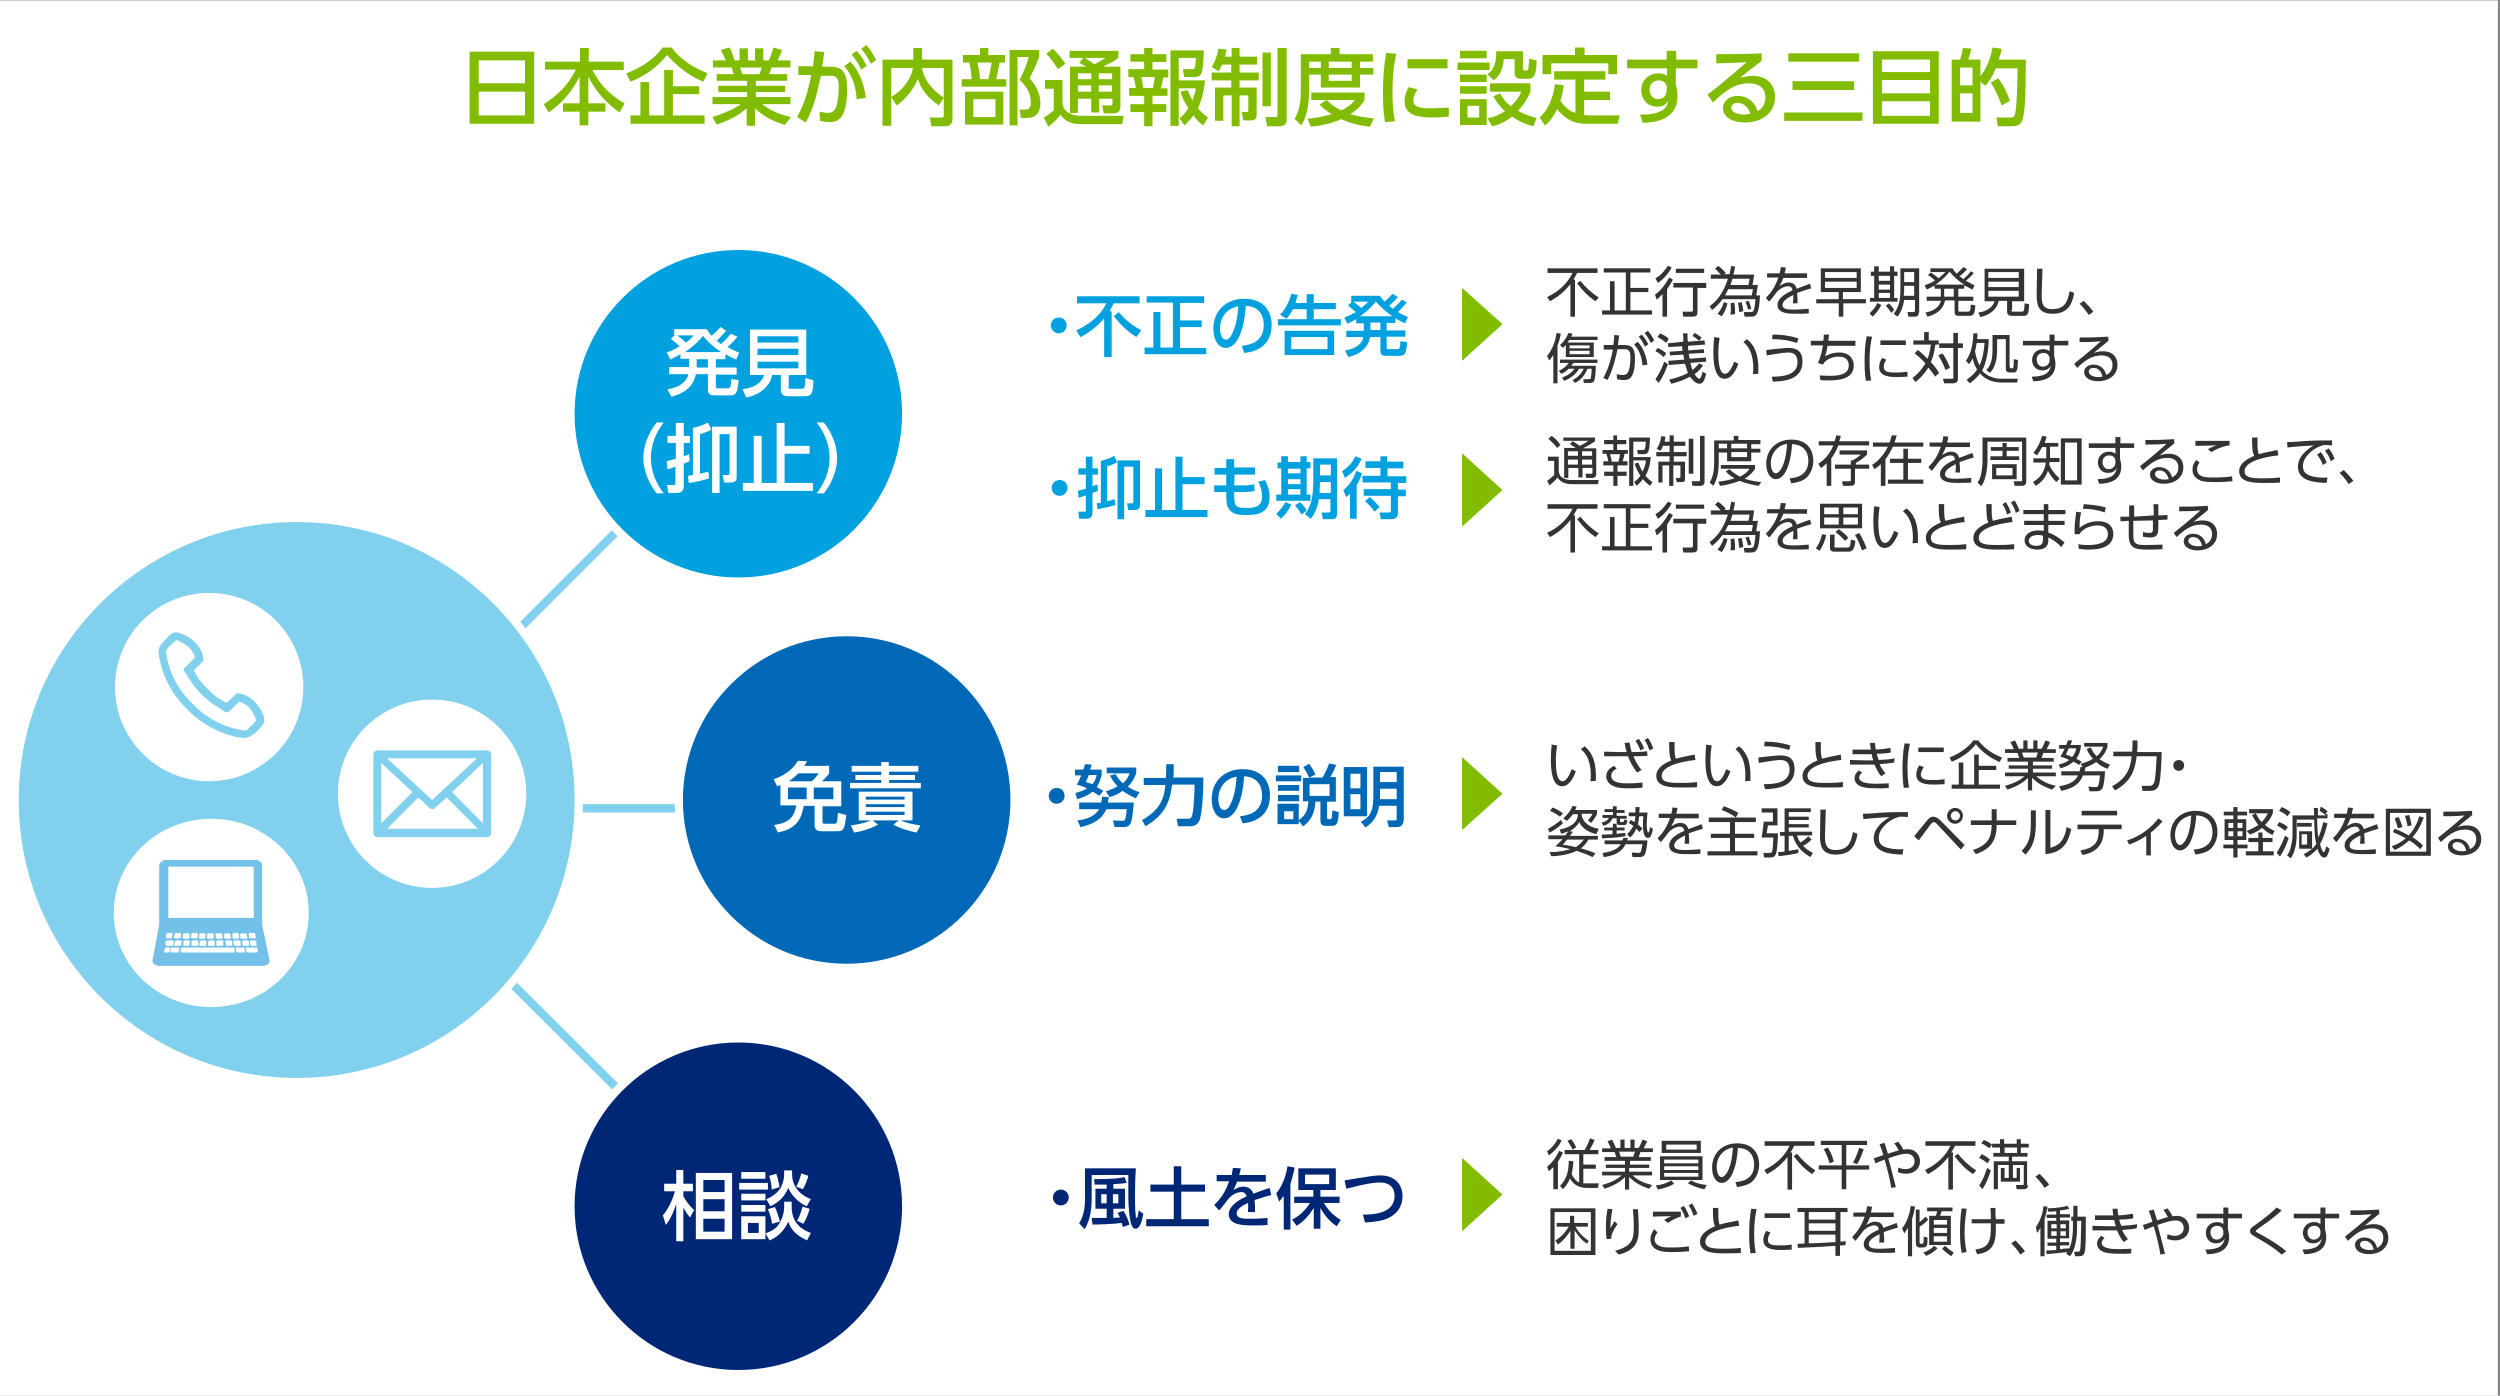 <?xml version="1.0" encoding="utf-8"?>
<!-- Generator: Adobe Illustrator 15.1.0, SVG Export Plug-In . SVG Version: 6.00 Build 0)  -->
<!DOCTYPE svg PUBLIC "-//W3C//DTD SVG 1.1//EN" "http://www.w3.org/Graphics/SVG/1.1/DTD/svg11.dtd">
<svg version="1.1" id="レイヤー_1" xmlns="http://www.w3.org/2000/svg" xmlns:xlink="http://www.w3.org/1999/xlink" x="0px"
	 y="0px" width="600px" height="335px" viewBox="0 0 600 335" style="enable-background:new 0 0 600 335;" xml:space="preserve">
<rect x="0" y="0" width="600" height="335" fill="#808080" stroke="none"/>
<style type="text/css">
<![CDATA[
	.st0{fill-rule:evenodd;clip-rule:evenodd;fill:#73C1E9;}
	.st1{fill:#80D0EE;}
	.st2{fill:#81BC00;}
	.st3{fill-rule:evenodd;clip-rule:evenodd;fill:#81BC00;}
	.st4{fill:#FFFFFF;}
	.st5{fill:#333333;}
	.st6{fill:#002776;}
	.st7{fill:#0069B7;}
	.st8{fill:#00A1DE;}
	.st9{fill-rule:evenodd;clip-rule:evenodd;fill:#FFFFFF;}
	.st10{fill:none;stroke:#80D0EE;stroke-width:2;}
	.st11{fill-rule:evenodd;clip-rule:evenodd;fill:#002776;}
	.st12{fill-rule:evenodd;clip-rule:evenodd;fill:#0069B7;}
	.st13{fill-rule:evenodd;clip-rule:evenodd;fill:#00A1DE;}
]]>
</style>
<g>
	<rect x="-0.5" y="0.1" class="st9" width="600" height="335"/>
	<g>
		<path class="st2" d="M128.2,12.4v17.3h-15.5V12.4H128.2z M114.9,20h11.1v-5.5h-11.1V20z M114.9,22v5.7h11.1V22H114.9z"/>
		<path class="st2" d="M130.8,14.8h8.4v-3.3h2.1v3.3h8.4v2h-7.5c1.9,3.9,4.7,6.3,7.7,8l-1.2,2.2c-2.1-1.5-5.2-4-7.5-8.6v6.4h4.1v2
			h-4.1v3.3h-2.1v-3.3h-4v-2h4v-6.4c-1.9,3.7-4.3,6.4-7.4,8.6l-1.2-2c3.7-2.4,5.9-4.7,7.7-8.3h-7.4V14.8z"/>
		<path class="st2" d="M168.8,19.6c-4.7-1.9-7.6-5.2-8.7-6.4c-2.1,2.7-5.3,5.1-8.8,6.4l-1-2c3.9-1.4,7.2-3.9,8.7-6.2h2.2
			c1.1,1.5,3.2,4,8.6,6.2L168.8,19.6z M167.8,20.6v2h-6.3v5.1h7.6v2h-17.8v-2h2.4v-8h2.1v8h3.6V16.8h2.1v3.9H167.8z"/>
		<path class="st2" d="M188.4,30c-2.2-0.7-4.7-1.6-7.2-4v4.2h-2V26c-1.3,1.1-3,2.5-7.2,3.9l-1-1.8c4.1-1.3,5.9-2.5,6.8-3.1h-6.8
			v-1.7h8.3v-1.2h-6.9v-1.5h6.9v-1.2h-7.3v-1.6h4.1c-0.1-0.3-0.4-1.2-0.5-1.6h-4.5v-1.7h3.1c-0.1-0.3-0.8-1.7-1.2-2.5l2.1-0.6
			c0.5,1,0.8,1.8,1.2,3.1h1.2v-2.9h2v2.9h1.7v-2.9h2v2.9h1.3c0.4-0.8,0.9-2.2,1.1-3.1l2.1,0.6c-0.1,0.2-0.5,1.4-1.1,2.5h3.1v1.7
			h-4.5c-0.1,0.3-0.5,1.3-0.6,1.6h4.3v1.6h-7.5v1.2h7v1.5h-7v1.2h8.3v1.7h-6.8c2.4,1.8,4.4,2.5,6.9,3.1L188.4,30z M182.3,17.8
			c0.1-0.3,0.3-0.8,0.5-1.6h-5.2c0.1,0.2,0.5,1.3,0.6,1.6H182.3z"/>
		<path class="st2" d="M191.3,28.1c2.2-3.8,3.1-8.6,3.4-10.1l-3.1,0v-2.1h3.5c0.2-1.3,0.3-2.1,0.4-3.6l2.3,0.2
			c-0.2,1.5-0.2,2.1-0.5,3.5h1.9c2.9,0,4.1,1.2,4.1,5.4c0,7.5-2.5,7.9-4.2,7.9c-1,0-1.7-0.2-2.3-0.3l-0.1-2.2c0.5,0.1,1.3,0.3,2,0.3
			c1,0,1.7-0.5,2.1-1.8c0.5-1.9,0.5-4,0.5-4.3c0-1.6-0.1-2.9-2.1-2.8l-2.2,0c-0.8,3.9-1.7,7.7-3.6,11.2L191.3,28.1z M205.6,23.8
			c-0.2-2.9-1-5.8-3-7.9l1.5-1.1c1,1.1,3,3.4,3.7,8.7L205.6,23.8z M205.6,12.2c1.1,1.2,1.8,2.4,2.4,3.6l-1.3,0.9
			c-0.7-1.5-1.3-2.4-2.3-3.6L205.6,12.2z M207.9,10.8c1,1.1,1.5,2,2.4,3.6l-1.3,0.9c-0.8-1.6-1.3-2.3-2.3-3.6L207.9,10.8z"/>
		<path class="st2" d="M213.9,23.3c0.9-0.6,2.4-1.5,3.8-3.6c0.8-1.2,1.3-2.4,1.4-3.4h-5.2v13.9h-2.1V14.3h7.4v-2.8h2.1v2.8h7.3v14.2
			c0,1.6-1.1,1.8-1.8,1.8h-3.3l-0.3-2.1h2.8c0.2,0,0.5,0,0.5-0.4v-4.3l-1.2,1.8c-0.7-0.5-4-2.7-5-6.4c-0.6,1.8-3,5.1-5.1,6.4
			L213.9,23.3z M226.5,16.3h-5.2c0.2,1.9,1.6,4.8,5.2,7.1V16.3z"/>
		<path class="st2" d="M235.2,13.2v-1.7h2v1.7h4V15h-1.3c-0.2,1.1-0.5,2.8-0.8,4h2.4v1.8h-10.7V19h2.4c-0.1-1.4-0.3-2.9-0.6-4h-1.5
			v-1.8H235.2z M240.8,29.9h-9.2V22h9.2V29.9z M238.9,23.8h-5.3v4.3h5.3V23.8z M237.2,19c0.4-1.5,0.7-3.4,0.8-4h-3.4
			c0.3,1.4,0.5,2.3,0.6,4H237.2z M242.3,30.3V12h7.1v1.7c-1,2.5-1.1,2.7-2.3,5.1c2,2.1,2.6,4.3,2.6,6c0,1.2-0.4,2.2-1,2.8
			c-0.5,0.5-1.2,0.7-2.2,0.7H245l-0.3-2h1.3c0.6,0,1.4-0.1,1.4-1.8c0-2.1-1.1-3.9-2.7-5.3c0.8-1.5,1.8-3.9,2.2-5.5h-2.7v16.4H242.3z
			"/>
		<path class="st2" d="M250.9,19.2h4.1v5.3c0,2.5,2.5,3.3,4.4,3.3h10.3l-0.4,2h-10c-1.6,0-3.6-0.4-4.8-2.3c-0.4,0.6-1.3,1.7-2.9,2.9
			l-1.1-2.2c0.8-0.4,1.7-1.1,2.4-1.7v-5.2h-2.1V19.2z M252.7,11.7c0.9,0.9,2.1,2.2,3,3.6l-1.8,1.3c-1-1.6-1.8-2.7-2.8-3.7
			L252.7,11.7z M260,13.9h-3.3v-1.7h11.7v1.7c-0.5,0.4-1.3,1-3.7,2.1h4.2v9.5c0,1.4-0.8,1.7-1.6,1.7h-2.4l-0.4-1.9h2
			c0.5,0,0.5-0.3,0.5-0.6v-1h-3.2v3.3h-1.9v-3.3h-3.2v3.4h-1.9V16h3.8c-0.6-0.4-0.9-0.6-1.6-0.9L260,13.9z M258.7,17.6V19h3.2v-1.4
			H258.7z M258.7,20.5V22h3.2v-1.5H258.7z M260.4,13.9c0.8,0.5,1.5,1,2.2,1.5c0.3-0.1,1.5-0.7,2.7-1.5H260.4z M263.7,17.6V19h3.2
			v-1.4H263.7z M263.7,20.5V22h3.2v-1.5H263.7z"/>
		<path class="st2" d="M274.6,11.5h2V13h3.3v1.9h-3.3v1.8h3.8v1.9h-1.2c-0.1,0.5-0.5,2.2-0.6,2.6h1.6V23h-3.6v2h3.3v1.9h-3.3v3.4h-2
			v-3.4h-3.3V25h3.3v-2H271v-1.9h1.6c-0.1-0.7-0.3-1.8-0.6-2.6h-1.2v-1.9h3.8v-1.8h-3.3V13h3.3V11.5z M273.9,18.5
			c0.3,1.1,0.3,1.6,0.5,2.6h2.3c0.2-0.8,0.4-1.9,0.4-2.6H273.9z M285,21.6c0.3,0.7,0.7,1.6,1.2,2.5c0.5-1.4,0.7-2.2,0.8-2.9h-4.1v9
			h-2V12.1h8c0,0.8-0.1,4.3-0.5,5.3c-0.1,0.3-0.4,1.1-1.6,1.1h-2.6l-0.3-1.9h2.1c0.7,0,0.9,0,1-2.7h-4.1v5.4h6.3
			c-0.1,1.2-0.5,4.3-1.7,6.7c0.7,0.8,1.3,1.4,2.4,2.2l-1.1,1.9c-0.8-0.5-1.6-1.3-2.4-2.4c-0.8,1.1-1.5,1.8-2.1,2.4l-1.2-1.7
			c0.6-0.5,1.3-1.1,2.1-2.4c-1.3-2.1-1.7-3.3-1.9-4L285,21.6z"/>
		<path class="st2" d="M293.3,15.5c-0.3,0.7-0.5,1-0.8,1.6l-1.7-1c0.8-1.4,1.4-2.8,1.6-4.4l2,0.2c-0.1,0.5-0.2,0.9-0.4,1.7h1.6v-2.1
			h1.9v2.1h4.2v1.9h-4.2v1.9h4.6v1.9h-4.6V21h4.1v6.4c0,1.1-0.4,1.5-1.4,1.5h-1.8l-0.4-2h1.2c0.4,0,0.4-0.4,0.4-0.6v-3.4h-2.1v7.4
			h-1.9v-7.4h-2V29h-2v-8h3.9v-1.7h-4.7v-1.9h4.7v-1.9H293.3z M303,12.6h2v12.9h-2V12.6z M306.7,11.5h2.1v17.3c0,1.2-1,1.5-1.8,1.5
			h-2.9l-0.4-2.2h2.4c0.4,0,0.5-0.1,0.5-0.5V11.5z"/>
		<path class="st2" d="M312.2,13h7.2v-1.5h2.1V13h8v1.8h-3.1v1.5h3.2v1.6h-3.2V21H317v-3.1h-2.8v3.6c0,3.1-0.4,6.3-1.9,8.6l-1.6-1.6
			c1.2-1.8,1.5-4.4,1.5-7V13z M318.4,24c0.6,0.6,1.6,1.6,3.5,2.5c2.1-1,2.8-1.9,3.2-2.5h-10.4v-1.8h12.8v1.8
			c-0.3,0.5-1.1,1.9-3.4,3.4c1.7,0.5,3.4,0.8,5.6,1l-0.9,2c-1-0.1-3.8-0.4-6.9-1.8c-3,1.3-5.7,1.7-7.3,1.8l-0.8-1.9
			c1.1-0.1,3.1-0.3,5.8-1.1c-1.8-1.1-2.5-1.9-2.9-2.3L318.4,24z M314.2,14.8v1.5h2.8v-1.5H314.2z M318.9,14.8v1.5h5.5v-1.5H318.9z
			 M318.9,17.9v1.5h5.5v-1.5H318.9z"/>
		<path class="st2" d="M335.1,12.9c-0.3,1.4-0.9,4.1-0.9,9.1c0,2.4,0.1,4.8,0.6,7.1l-2.4,0.2c-0.2-1.2-0.5-3.1-0.5-6.9
			c0-3.2,0.2-6.5,0.8-9.7L335.1,12.9z M340.2,21.5c-0.6,0.8-1,1.8-1,2.6c0,1.7,2,1.9,3.9,1.9c1.6,0,3.2-0.1,4.6-0.2V28
			c-1.1,0.1-2.3,0.2-3.7,0.2c-3.3,0-6.9-0.3-6.9-3.9c0-0.7,0.1-1.9,1-3.4L340.2,21.5z M347.4,14.2v2.2h-9.6v-2.2H347.4z"/>
		<path class="st2" d="M357.5,15v1.8h-7.7V15H357.5z M356.8,12.2V14h-6.4v-1.8H356.8z M356.8,17.9v1.8h-6.4v-1.8H356.8z M356.8,20.7
			v1.8h-6.4v-1.8H356.8z M356.8,23.8v6.2h-6.4v-6.2H356.8z M355,25.4h-2.8v2.8h2.8V25.4z M365.5,12.2v4.2c0,0.2,0,0.5,0.5,0.5h0.4
			c0.4,0,0.4-0.3,0.4-0.5c0.1-0.6,0.2-1.7,0.2-2.3l1.8,0.4c-0.1,3.5-0.6,4.4-2,4.4h-1.9c-0.9,0-1.4-0.5-1.4-1.3v-3.4h-2.6
			c-0.2,3.2-1.5,4.3-2.4,5.1l-1.5-1.5c1.7-1.1,2.1-3.1,2.1-5.5H365.5z M368,30.3c-0.9-0.2-2.9-0.8-5.1-2.3c-2.1,1.6-3.7,2.1-4.8,2.3
			l-1.1-1.9c1.6-0.3,2.8-0.8,4.2-1.7c-1.8-1.7-2.5-3-2.8-3.6l1.6-0.7c0.6,1.1,1.2,2,2.6,3.1c1.6-1.5,2.3-2.9,2.5-3.5h-7.5v-2h9.7v2
			c-0.4,1-1.2,2.7-3,4.6c2,1.1,3.7,1.5,4.5,1.7L368,30.3z"/>
		<path class="st2" d="M378.1,19.1h-5.1v-2h12.3v2h-5.1V22h6.2v2h-6.2v3.6c0.6,0.1,1,0.1,1.3,0.1h7.2l-0.4,2h-7.7
			c-2.1,0-4.5-0.5-6.9-3.5c-0.6,1.2-1.4,2.7-2.9,3.9l-1.3-1.9c1.9-1.6,3.3-4.7,3.7-8l2.1,0.3c-0.2,1.7-0.5,2.6-0.8,3.7
			c1.3,1.8,2.3,2.5,3.6,2.9V19.1z M380.3,11.4v1.8h7.8v4.6H386v-2.6h-13.7v2.6h-2.1v-4.6h7.8v-1.8H380.3z"/>
		<path class="st2" d="M407.4,14.3v2.1h-5.2v4c0.2,0.6,0.4,1.5,0.4,2.7c0,5.6-5.4,6.3-8.3,6.4l-0.7-2c5.8,0.1,6.6-2,6.8-3.4
			c-0.5,1-1.3,1.5-2.7,1.5c-2.4,0-3.8-1.9-3.8-3.9c0-2.5,1.8-4.1,4.2-4.1c1,0,1.6,0.3,2,0.6l0-1.8h-9.6v-2.1h9.5l0-2.1h2.3v2.1
			H407.4z M400.1,21c-0.2-1-0.8-1.7-2-1.7c-1.1,0-2.2,0.7-2.2,2.2c0,1.4,0.9,2.3,2,2.3c1.3,0,2.1-0.9,2.1-2.1V21z"/>
		<path class="st2" d="M422.8,14.6c-1.6,1.2-3.5,2.7-5.2,4.1c0.8-0.2,1.8-0.5,3-0.5c2.8,0,5.4,1.5,5.4,5.1c0,3.9-3.3,6.1-7.2,6.1
			c-3.4,0-5.3-1.6-5.3-3.4c0-1.7,1.5-3,3.5-3c1.6,0,4,0.8,4.8,3.7c1.5-0.8,1.9-2.2,1.9-3.3c0-1.5-0.7-3.4-4-3.4
			c-3.4,0-5.9,2-8.6,4.6l-1.3-1.9c0.6-0.4,4.2-3.2,9.4-7.8c-2.4,0.2-3.9,0.2-7.3,0.3V13c4.6,0,6.5,0,10.9-0.2V14.6z M417,24.7
			c-1.1,0-1.5,0.7-1.5,1.1c0,0.9,1,1.7,3.2,1.7c0.5,0,1-0.1,1.4-0.2C419.6,25.9,418.7,24.7,417,24.7z"/>
		<path class="st2" d="M428.2,27H447v2h-18.8V27z M429.2,12.8h17v2h-17V12.8z M430.2,19.5H445v2.1h-14.8V19.5z"/>
		<path class="st2" d="M465.3,12.3v17.4h-15.8V12.3H465.3z M451.7,17.3h11.5v-3h-11.5V17.3z M451.7,19.2v3.2h11.5v-3.2H451.7z
			 M451.7,24.3v3.5h11.5v-3.5H451.7z"/>
		<path class="st2" d="M480.4,11.7c-0.1,0.8-0.3,1.3-0.7,2.6h6.5c0,3.9-0.1,8.5-0.2,10c-0.3,5.2-0.8,6-3.4,6h-3.1l-0.4-2.1h3.2
			c0.7,0,1.2,0,1.4-1.2c0.4-2.7,0.5-7.8,0.5-10.6H479c-0.9,2.1-1.5,3-2.5,4.2l-1.2-1v9.6h-6.9V14.3h2c0.3-0.8,0.5-1.5,0.7-2.8l2,0.2
			c-0.2,1.2-0.4,1.6-0.7,2.6h2.9v4c1.6-2.1,2.4-4.2,2.9-6.9L480.4,11.7z M473.4,16.2h-3v4.3h3V16.2z M473.4,22.4h-3v4.7h3V22.4z
			 M480.4,25.3c-0.7-2-1.4-3.5-2.6-5.5l1.8-1c1.1,1.5,1.9,3,2.8,5.4L480.4,25.3z"/>
	</g>
	<line class="st10" x1="163.2" y1="194" x2="135.8" y2="194"/>
	<line class="st10" x1="153.2" y1="122.3" x2="122.5" y2="153"/>
	<line class="st10" x1="153.2" y1="266.3" x2="122.5" y2="235.7"/>
	<g>
		<path class="st1" d="M71.2,259.7c-37.3,0-67.7-30.4-67.7-67.7s30.4-67.7,67.7-67.7s67.7,30.4,67.7,67.7S108.5,259.7,71.2,259.7z"
			/>
		<path class="st4" d="M71.2,125.3c36.8,0,66.7,29.8,66.7,66.7s-29.8,66.7-66.7,66.7S4.5,228.8,4.5,192S34.4,125.3,71.2,125.3
			 M71.2,123.3c-37.9,0-68.7,30.8-68.7,68.7s30.8,68.7,68.7,68.7s68.7-30.8,68.7-68.7S109,123.3,71.2,123.3L71.2,123.3z"/>
	</g>
	<g>
		<path class="st9" d="M115.9,197.6c0-14.5,0-14.5,0-14.5c-7.4,7-7.4,7-7.4,7L115.9,197.6z M117.9,181.1c0-0.5-0.4-1-1-1
			c-26.4,0-26.4,0-26.4,0c-0.5,0-0.9,0.4-0.9,1c0,18.8,0,18.8,0,18.8c0,0.5,0.4,1,0.9,1c26.4,0,26.4,0,26.4,0c0.5,0,1-0.4,1-1V181.1
			z M126.3,190.5c0,12.4-10.1,22.6-22.6,22.6c-12.5,0-22.6-10.1-22.6-22.6c0-12.5,10.1-22.6,22.6-22.6
			C116.2,167.9,126.3,178,126.3,190.5z M104.4,193.9c-0.2,0.2-0.4,0.3-0.6,0.3c-0.3,0-0.5-0.1-0.7-0.3c-2.7-2.5-2.7-2.5-2.7-2.5
			c-7.5,7.5-7.5,7.5-7.5,7.5c21.8,0,21.8,0,21.8,0c-7.5-7.5-7.5-7.5-7.5-7.5L104.4,193.9z M114.5,182c-21.6,0-21.6,0-21.6,0
			c10.8,10,10.8,10,10.8,10L114.5,182z M99,190.1c-7.5,7.5-7.5,7.5-7.5,7.5c0-14.5,0-14.5,0-14.5L99,190.1z"/>
		<path class="st9" d="M42.3,153.6c-0.4,0.3-1.1,1.1-1.5,1.4c-0.3,0.3-0.3,0.3-0.3,0.3c-0.6,0.7-0.8,0.9-0.5,1.9c0,0.1,0,0.1,0,0.2
			c0,0,0.7,6.3,6.2,11.5c5.3,5.6,11.5,6.2,11.6,6.3h0.1c1.1,0.3,1.3,0.1,1.9-0.6c0.4-0.3,0.4-0.3,0.4-0.3c0.3-0.3,1.1-1.1,1.3-1.4
			c-0.3-0.9-1.3-3.8-4.1-4.5c-2.3,2.3-2.3,2.3-2.3,2.3c-0.4,0.3-0.9,0.4-1.2,0.1c-0.6-0.4-1.1-0.8-1.6-1.1c-1.1-0.6-2-1.2-3.9-3
			c-1.8-1.9-2.3-2.7-3-3.8c-0.3-0.5-0.6-1-1.1-1.7c-0.3-0.4-0.2-0.9,0.2-1.1c2.3-2.3,2.3-2.3,2.3-2.3
			C46.1,155,43.1,153.9,42.3,153.6z M58.6,177.1c-0.4,0-0.7,0-1.1-0.1c-0.8-0.1-7.1-1.1-12.6-6.8c-5.7-5.5-6.6-11.8-6.7-12.6
			c-0.5-2,0.3-2.8,1.1-3.6c0.2-0.3,0.2-0.3,0.2-0.3c0.9-0.9,1.4-1.7,2.4-1.9l0,0c0-0.1,1-0.1,2.6,0.7c2.4,1.2,4,3.2,4.3,5.5
			c0.1,0.3,0,0.5-0.2,0.8c-2.1,2.1-2.1,2.1-2.1,2.1c0.3,0.4,0.4,0.7,0.6,1.1c0.7,1,1.1,1.8,2.8,3.4c1.6,1.7,2.4,2.1,3.4,2.7
			c0.3,0.2,0.6,0.4,1.1,0.6c2.1-2,2.1-2,2.1-2c0.2-0.3,0.4-0.4,0.8-0.3c2.3,0.3,4.2,1.9,5.5,4.3c0.5,1.1,0.8,2,0.6,2.5l0,0
			c-0.2,0.8-1,1.6-1.9,2.5c-0.3,0.3-0.3,0.3-0.3,0.3C60.4,176.4,59.8,177.1,58.6,177.1z M50.2,142.3c-12.5,0-22.6,10.1-22.6,22.6
			c0,12.4,10.1,22.6,22.6,22.6c12.4,0,22.6-10.1,22.6-22.6C72.8,152.4,62.7,142.3,50.2,142.3z"/>
		<g>
			<ellipse class="st9" cx="50.7" cy="219.1" rx="23.4" ry="22.6"/>
			<path class="st0" d="M61.6,228.6h-2.2l-0.2-0.1l-0.1-0.1l-0.1-0.8v-0.2h0.2h2.2h0.2l0.2,0.2l0.1,0.8l-0.1,0.1L61.6,228.6z
				 M58.4,228.6H57l-0.2-0.1l-0.1-0.1l-0.1-0.8l0.1-0.2H57h1.4h0.2l0.1,0.2l0.1,0.8l-0.1,0.1L58.4,228.6z M56.1,226.8l-0.1-0.9
				l0.1-0.1l0.2-0.1h1.1l0.2,0.1l0.1,0.1l0.1,0.9l-0.1,0.1l-0.2,0.1h-1.1l-0.2-0.1L56.1,226.8z M56.1,228.6H43.6l-0.2-0.1l-0.1-0.1
				l0.1-0.8l0.1-0.2h0.2H56h0.2l0.1,0.2v0.8v0.1L56.1,228.6z M43.2,227h-1.1l-0.2-0.1l-0.1-0.1l0.2-0.9l0.1-0.1l0.2-0.1h1l0.2,0.1
				l0.1,0.1l-0.1,0.9l-0.1,0.1L43.2,227z M42.9,228.4L42.9,228.4l-0.1,0.1l-0.2,0.1h-1.4l-0.2-0.1l-0.1-0.1l0.2-0.8l0.1-0.2h0.2h1.4
				H43v0.2L42.9,228.4z M40.7,228.4L40.7,228.4l-0.1,0.1l-0.2,0.1h-0.7l-0.2-0.1l-0.1-0.1l0.2-0.8l0.1-0.2h0.2h0.7h0.2l0.1,0.2
				L40.7,228.4z M39.7,225.9L39.7,225.9l0.2-0.1l0.2-0.1h1.3l0.2,0.1l0.1,0.1l-0.1,0.9l-0.1,0.1l-0.2,0.1h-1.3l-0.2-0.1l-0.1-0.1
				L39.7,225.9z M39.9,224.2L39.9,224.2L40,224l0.2-0.1h1l0.2,0.1v0.2l-0.1,0.8l-0.1,0.1l-0.2,0.1H40l-0.2-0.1v-0.1L39.9,224.2z
				 M43.5,224.2l-0.1,0.8l-0.1,0.1l-0.2,0.1H42l-0.2-0.1l-0.1-0.1l0.2-0.8L42,224l0.2-0.1h1l0.2,0.1L43.5,224.2z M43.8,225.1
				l0.1-0.8l0.1-0.2l0.2-0.1h1.1l0.2,0.1v0.2v0.8l-0.1,0.1l-0.2,0.1h-1l-0.2-0.1L43.8,225.1z M44,225.9L44,225.9l0.1-0.1l0.2-0.1h1
				l0.2,0.1l0.1,0.1l-0.1,0.9l-0.1,0.1l-0.2,0.1h-1l-0.2-0.1v-0.1L44,225.9z M45.8,225.1l0.1-0.8L46,224l0.2-0.1h1l0.2,0.1l0.1,0.2
				l-0.1,0.8l-0.1,0.1l-0.2,0.1h-1l-0.2-0.1L45.8,225.1z M46,225.9L46,225.9l0.1-0.1l0.2-0.1h1l0.2,0.1l0.1,0.1v0.9l-0.1,0.1
				l-0.2,0.1h-1.1l-0.2-0.1l-0.1-0.1L46,225.9z M47.8,225.1v-0.8l0.1-0.2L48,224h1.1l0.2,0.1v0.2v0.8l-0.1,0.1l-0.2,0.1h-1l-0.2-0.1
				L47.8,225.1z M48,225.9L48,225.9l0.1-0.1l0.2-0.1h1l0.2,0.1v0.1v0.9l-0.1,0.1l-0.2,0.1h-1.1l-0.2-0.1l-0.1-0.1L48,225.9z
				 M50,225.3L50,225.3l-0.2-0.1l-0.1-0.1v-0.8l0.1-0.2L50,224h1l0.2,0.1l0.1,0.2v0.8l-0.1,0.1l-0.2,0.1H50z M50,225.9L50,225.9
				l0.1-0.1l0.2-0.1h1l0.2,0.1v0.1l0.1,0.9l-0.1,0.1l-0.2,0.1h-1.1l-0.2-0.1l-0.1-0.1V225.9z M52.1,225.3L52.1,225.3l-0.2-0.1
				l-0.1-0.1l-0.1-0.8l0.1-0.2L52,224h1.1l0.2,0.1l0.1,0.2v0.8l-0.1,0.1l-0.2,0.1H52.1z M52.3,225.7h1l0.2,0.1l0.1,0.1v0.9l-0.1,0.1
				l-0.2,0.1h-1.1l-0.2-0.1l-0.1-0.1v-0.9l0.1-0.1L52.3,225.7z M54.1,225.3L54.1,225.3l-0.2-0.1l-0.1-0.1v-0.8l0.1-0.2L54,224h1
				l0.2,0.1l0.1,0.2l0.1,0.8l-0.1,0.1l-0.2,0.1H54.1z M54.3,225.7h1.1l0.2,0.1l0.1,0.1v0.9v0.1l-0.2,0.1h-1l-0.2-0.1l-0.1-0.1
				l-0.1-0.9l0.1-0.1L54.3,225.7z M57.4,225.1L57.4,225.1l-0.1,0.1l-0.2,0.1h-1l-0.2-0.1l-0.1-0.1v-0.8V224l0.2-0.1H57l0.2,0.1
				l0.1,0.2L57.4,225.1z M40.4,208.1L40.4,208.1V208h0.2h20h0.2l0.1,0.1v12.1l-0.1,0.1h-0.2h-20h-0.2v-0.1V208.1z M58,225.3
				L58,225.3l-0.2-0.1l-0.1-0.1l-0.1-0.8l0.1-0.2l0.2-0.1h1l0.2,0.1l0.1,0.2l0.2,0.8l-0.1,0.1l-0.2,0.1H58z M58.3,225.7h1.1l0.2,0.1
				l0.1,0.1l0.1,0.9l-0.1,0.1l-0.2,0.1h-1l-0.2-0.1l-0.1-0.1l-0.1-0.9l0.1-0.1L58.3,225.7z M61.3,224.2l0.1,0.8v0.1l-0.2,0.1h-1.1
				l-0.2-0.1l-0.1-0.1l-0.1-0.8V224l0.2-0.1H61l0.2,0.1L61.3,224.2z M61.5,225.9l0.1,0.9v0.1l-0.2,0.1h-1l-0.2-0.1l-0.1-0.1
				l-0.2-0.9l0.1-0.1l0.2-0.1h0.9l0.2,0.1L61.5,225.9z M64.7,230.5l-1.8-8.6v-14.2v-0.3l-0.1-0.2l-0.2-0.3l-0.2-0.1l-0.2-0.2
				l-0.2-0.1l-0.2-0.1h-0.3H39.8h-0.3l-0.2,0.1l-0.3,0.1l-0.2,0.2l-0.2,0.1l-0.2,0.3l-0.1,0.2l-0.1,0.3v14.2l-1.6,8.6v0.2l0.1,0.3
				l0.1,0.2l0.2,0.2l0.2,0.1l0.2,0.1l0.3,0.1l0.3,0.1h25.3l0.3-0.1l0.3-0.1l0.2-0.1l0.2-0.1l0.2-0.2l0.1-0.2l0.1-0.3L64.7,230.5z"/>
		</g>
	</g>
	<g>
		<path class="st11" d="M177.2,329.7c-22.2,0-40.3-18.1-40.3-40.3s18.1-40.3,40.3-40.3s40.3,18.1,40.3,40.3S199.4,329.7,177.2,329.7
			z"/>
		<path class="st4" d="M177.2,250.2c21.7,0,39.3,17.6,39.3,39.3s-17.6,39.3-39.3,39.3s-39.3-17.6-39.3-39.3S155.5,250.2,177.2,250.2
			 M177.2,248.2c-22.7,0-41.3,18.5-41.3,41.3s18.5,41.3,41.3,41.3s41.3-18.5,41.3-41.3S199.9,248.2,177.2,248.2L177.2,248.2z"/>
	</g>
	<g>
		<path class="st13" d="M177.2,139.5c-22.2,0-40.3-18.1-40.3-40.3S155,59,177.2,59s40.3,18.1,40.3,40.3S199.4,139.5,177.2,139.5z"/>
		<path class="st4" d="M177.2,60c21.7,0,39.3,17.6,39.3,39.3s-17.6,39.3-39.3,39.3c-21.7,0-39.3-17.6-39.3-39.3S155.5,60,177.2,60
			 M177.2,58c-22.7,0-41.3,18.5-41.3,41.3s18.5,41.3,41.3,41.3s41.3-18.5,41.3-41.3S199.9,58,177.2,58L177.2,58z"/>
	</g>
	<g>
		<path class="st4" d="M177,80.8c-0.4,0.4-1,1.3-2.4,2.5c0.7,0.4,1.4,0.8,2.8,1.3l-0.7,1.7c-1-0.4-1.5-0.7-2.6-1.3v1.2h-2.3v2h5v1.7
			h-5v2.9c0,0.4,0.2,0.4,0.5,0.4h2.3c0.8,0,0.8-0.5,0.9-2.2l1.8,0.2c-0.3,2.5-0.4,3.7-2,3.7h-3.8c-0.8,0-1.6-0.2-1.6-1.2v-3.9H167
			c-0.6,3.3-3.3,4.8-5.9,5.4l-0.9-1.8c2.8-0.3,4.7-1.9,5-3.6h-4.6v-1.7h4.8v-2h-2.1v-1.1c-0.9,0.5-1.5,0.8-2.4,1.3l-0.9-1.7
			c1-0.3,1.7-0.7,3.1-1.5c-0.3-0.3-1.2-1.1-2.1-1.8l1-0.9h-0.2V79h7.8c0.5,0.7,0.7,1.1,1.2,1.6c0.9-0.8,1.5-1.4,2.1-2.1l1.4,0.9
			c-0.7,0.8-1.5,1.6-2.3,2.4c0.4,0.3,0.6,0.4,1,0.8c1-0.9,1.8-1.7,2.4-2.5L177,80.8z M162.5,80.5c1,0.7,2,1.6,2.1,1.7
			c0.9-0.6,1.3-1,1.9-1.7H162.5z M173.1,84.5c-2.1-1.3-3.8-3.1-4.4-3.9c-0.6,0.8-1.7,2.1-4.3,3.9H173.1z M169.9,86.2h-2.7v2h2.7
			V86.2z"/>
		<path class="st4" d="M189.2,92.8c0,0.4,0.2,0.5,0.4,0.5h2.7c0.8,0,0.9,0,1-2.6l1.9,0.6c0,3.3-0.6,3.8-2,3.8h-4.2
			c-1.4,0-1.6-1-1.6-1.5V90h-2.1c-0.3,2.2-2.5,4.7-6.2,5.4l-0.9-2c3-0.3,4.7-1.7,5.2-3.4H180V79.1h13.5V90h-4.2V92.8z M191.6,80.7
			h-9.8v1.5h9.8V80.7z M191.6,83.7h-9.8v1.5h9.8V83.7z M191.6,86.8h-9.8v1.6h9.8V86.8z"/>
		<path class="st4" d="M157.6,118.4c-3-3.8-3.2-7.4-3.2-8.5c0-1.1,0.2-4.7,3.2-8.5h1.7c-1.9,2.4-3.1,5.4-3.1,8.5
			c0,3.1,1.2,6.1,3.1,8.5H157.6z"/>
		<path class="st4" d="M160,110.7c0.4-0.1,0.9-0.2,2.2-0.6v-3.8h-2v-1.7h2v-3.1h1.9v3.1h1.5v1.7h-1.5v3.2c0.7-0.2,0.9-0.3,1.3-0.5
			l0.1,1.7c-0.5,0.2-0.6,0.3-1.4,0.6v5.2c0,0.5,0,1.8-1.6,1.8h-2.1l-0.3-1.9h1.5c0.4,0,0.5,0,0.5-0.4v-4c-0.5,0.2-1.6,0.6-1.9,0.6
			L160,110.7z M165.1,114.2c0.4-0.1,0.7-0.1,1.2-0.2v-11.3c1-0.2,2.4-0.6,3.6-1.3l0.8,1.7c-0.9,0.6-2.4,1-2.7,1.1v9.5
			c0.9-0.2,1.5-0.4,2-0.5l0.2,1.6c-2.1,0.7-4.4,1.1-4.9,1.1L165.1,114.2z M176.8,102.4v11.9c0,0.9-0.1,1.5-1.5,1.5h-1.5l-0.4-1.8
			h1.3c0.4,0,0.4-0.2,0.4-0.4v-9.4h-2.4v14.1h-1.8v-15.9H176.8z"/>
		<path class="st4" d="M188.3,101.5v5.5h6v1.9h-6v7h6.8v1.9h-16.8v-1.9h2.6v-11.3h1.9v11.3h3.6v-14.4H188.3z"/>
		<path class="st4" d="M196,118.4c1.9-2.4,3.1-5.4,3.1-8.5c0-3.1-1.2-6.1-3.1-8.5h1.7c2.9,3.6,3.2,7.1,3.2,8.5
			c0,1.4-0.3,4.9-3.2,8.5H196z"/>
	</g>
	<g>
		<path class="st8" d="M256,78.1c0,1-0.8,1.9-1.9,1.9c-1.1,0-1.9-0.9-1.9-1.9c0-1.1,0.9-1.9,1.9-1.9C255.2,76.2,256,77,256,78.1z"/>
		<path class="st8" d="M265.1,76.3c-1.6,1.9-3.6,3.5-5.8,4.6l-1-1.6c5.1-2.4,6.6-5.2,7.2-6.5h-7v-1.7h15v1.7h-6.2
			c-0.2,0.4-0.5,1-1,1.9h0.5v11h-1.8V76.3z M268.5,74.9c1.6,1.9,3.1,3.1,5.4,4.4l-1.2,1.6c-2.4-1.6-3.4-2.6-5.4-5L268.5,74.9z"/>
		<path class="st8" d="M275.2,71.1H289v1.6h-5.8v4.2h5.2v1.6h-5.2v5h6.3V85h-14.8v-1.6h2.1v-8.5h1.7v8.5h3V72.6h-6.3V71.1z"/>
		<path class="st8" d="M298,83c1.7-0.2,5.3-0.7,5.3-5c0-1.8-0.7-4.4-4.3-4.6c-0.5,7.1-2.6,10.1-4.8,10.1c-1.9,0-3-2.1-3-4.6
			c0-4.5,3.3-7.2,7.4-7.2c5,0,6.6,3.3,6.6,6.3c0,6-5.4,6.6-6.6,6.7L298,83z M292.8,78.9c0,0.9,0.3,2.6,1.4,2.6
			c0.6,0,1.1-0.5,1.4-1.2c1.1-2,1.4-4.4,1.6-6.8C294.4,74,292.8,76.2,292.8,78.9z"/>
		<path class="st8" d="M313.6,72.7v-2.1h1.7v2.1h5.3v1.5h-5.3v2.4h6.5v1.5h-15.1v-1.5h6.9v-2.4h-3.3c-0.6,1.2-1,1.7-1.6,2.3l-1.5-1
			c1.3-1.2,2.3-3.3,2.7-5l1.6,0.3c-0.2,0.7-0.4,1.2-0.6,1.9H313.6z M320.2,85.2h-11.9v-5.8h11.9V85.2z M318.6,80.9h-8.7v2.9h8.7
			V80.9z"/>
		<path class="st8" d="M337.6,72.6c-0.3,0.4-0.9,1.1-2.1,2.3c0.6,0.3,1.2,0.7,2.4,1.2l-0.7,1.5c-0.8-0.4-1.4-0.6-2.3-1.2v1.1h-2.1
			v1.8h4.5v1.5h-4.5v2.6c0,0.3,0.1,0.4,0.4,0.4h2.1c0.7,0,0.7-0.4,0.8-1.9l1.6,0.2c-0.2,2.3-0.3,3.3-1.7,3.3h-3.3
			c-0.7,0-1.4-0.1-1.4-1.1v-3.4h-2.5c-0.5,3-3,4.3-5.2,4.8l-0.8-1.6c2.5-0.3,4.2-1.7,4.4-3.2h-4.1v-1.5h4.2v-1.8h-1.8v-1
			c-0.8,0.5-1.3,0.7-2.1,1.1l-0.8-1.5c0.9-0.3,1.5-0.6,2.8-1.3c-0.3-0.3-1.1-0.9-1.9-1.6l0.9-0.8h-0.1V71h6.9
			c0.4,0.6,0.6,0.9,1.1,1.4c0.8-0.7,1.4-1.3,1.9-1.9l1.3,0.8c-0.6,0.7-1.3,1.4-2.1,2.1c0.3,0.3,0.5,0.4,0.9,0.7
			c0.9-0.8,1.6-1.5,2.2-2.2L337.6,72.6z M324.8,72.4c0.9,0.6,1.8,1.4,1.9,1.5c0.8-0.6,1.1-0.9,1.7-1.5H324.8z M334.2,75.9
			c-1.9-1.2-3.3-2.8-4-3.5c-0.6,0.7-1.5,1.9-3.8,3.5H334.2z M331.3,77.4h-2.4v1.8h2.4V77.4z"/>
		<path class="st8" d="M256.2,117.1c0,1-0.8,1.9-1.9,1.9c-1.1,0-1.9-0.9-1.9-1.9c0-1.1,0.9-1.9,1.9-1.9
			C255.4,115.2,256.2,116,256.2,117.1z"/>
		<path class="st8" d="M258.7,117.8c0.4-0.1,0.8-0.2,1.9-0.5v-3.4h-1.8v-1.5h1.8v-2.8h1.6v2.8h1.3v1.5h-1.3v2.8
			c0.6-0.2,0.8-0.3,1.2-0.4l0.1,1.5c-0.4,0.2-0.5,0.2-1.3,0.5v4.6c0,0.4,0,1.6-1.4,1.6H259l-0.2-1.7h1.4c0.3,0,0.4,0,0.4-0.4v-3.5
			c-0.4,0.1-1.4,0.5-1.7,0.6L258.7,117.8z M263.2,120.8c0.4,0,0.6-0.1,1-0.1v-10.1c0.9-0.2,2.1-0.5,3.2-1.2l0.7,1.5
			c-0.8,0.6-2.1,0.9-2.4,1v8.4c0.8-0.2,1.3-0.3,1.8-0.5l0.2,1.4c-1.8,0.6-3.9,0.9-4.3,1L263.2,120.8z M273.6,110.4V121
			c0,0.8-0.1,1.4-1.4,1.4h-1.4l-0.3-1.6h1.1c0.4,0,0.4-0.1,0.4-0.4V112h-2.2v12.6h-1.6v-14.1H273.6z"/>
		<path class="st8" d="M283.8,109.6v4.9h5.3v1.7h-5.3v6.2h6v1.7h-14.9v-1.7h2.3v-10h1.7v10h3.2v-12.8H283.8z"/>
		<path class="st8" d="M301.2,112.3v1.6h-4.9l-0.1,2.6h1.9c1.3,0,2.2-0.1,2.9-0.3l0.1,1.6c-0.6,0.2-1.9,0.3-3,0.3h-1.9
			c0,3.3,0,3.8,3,3.8c1.7,0,3.7-0.1,3.7-2.8c0-1.2-0.3-2.2-0.9-3.5l1.6-0.4c0.7,1.3,1.1,2.6,1.1,4c0,4.4-3.6,4.4-5.6,4.4
			c-2.2,0-3.6-0.3-4.4-1.8c-0.4-0.8-0.4-2-0.4-3.7h-2.9v-1.6h2.9l0-2.6h-2.8v-1.6h2.8l0-2.1l1.9,0l0,2H301.2z"/>
		<path class="st8" d="M309.9,121.1c-0.6,1.4-1.6,2.6-2.5,3.4l-1.1-1.2c0.9-0.8,1.8-2,2.2-2.8L309.9,121.1z M307.6,109.5h1.5v1.4h3
			v-1.4h1.5v1.4h0.9v1.5h-0.9v6.3h0.9v1.5h-8.2v-1.5h1.2v-6.3h-0.9V111h0.9V109.5z M309.1,112.5v1.1h3v-1.1H309.1z M309.1,115v1.2h3
			V115H309.1z M309.1,117.4v1.3h3v-1.3H309.1z M312,120.5c0.3,0.3,1.1,1,1.6,2l-1.2,1c-0.3-0.5-1.1-1.7-1.6-2.2L312,120.5z
			 M319.4,119.8h-2.9c-0.2,1.6-0.8,3.3-1.9,4.7l-1.4-1.1c1.1-1.6,2-3.1,2-8.3V110h5.7v13.3c0,1.3-0.9,1.3-1.4,1.3h-2l-0.3-1.6h1.6
			c0.4,0,0.5-0.1,0.5-0.5V119.8z M316.8,115.7l-0.1,2.6h2.7v-2.6H316.8z M316.8,111.5v2.6h2.6v-2.6H316.8z"/>
		<path class="st8" d="M322.1,113.1c1.6-1.1,2.4-2,3.2-3.6l1.5,0.6c-0.6,1.3-1.5,2.9-4,4.6L322.1,113.1z M326.9,113.6
			c-0.2,0.5-0.5,1.6-1.3,2.9v8h-1.6v-6c-0.3,0.3-0.5,0.5-0.9,0.8l-0.7-1.6c1.5-1.4,2.4-2.6,3.1-4.7L326.9,113.6z M331.3,109.5h1.6
			v1.3h3.9v1.6H333v1.9h4.5v1.6h-2v1.6h1.9v1.6h-1.9v3.9c0,1.3-0.6,1.6-1.9,1.6h-2.2l-0.3-1.6h2c0.5,0,0.7,0,0.7-0.5V119h-6.5v-1.6
			h6.5v-1.6H327v-1.6h4.3v-1.9h-3.6v-1.6h3.6V109.5z M329.9,122.8c-0.6-0.8-1.5-1.9-2.3-2.5l1.1-1c1.1,0.8,2,1.9,2.4,2.4
			L329.9,122.8z"/>
	</g>
	<g>
		<path class="st5" d="M378,67v9h-1.1v-7.8c-2,2.5-4,3.6-4.9,4.1l-0.7-1c3.2-1.5,5.1-3.7,6.1-5.8h-6v-1.1h12v1.1h-4.9
			c-0.4,0.8-0.6,1.2-0.9,1.6H378z M382.9,72.3c-2-1.4-2.8-2.3-4.4-4.3l0.8-0.6c1.1,1.4,2.4,2.7,4.4,4L382.9,72.3z"/>
		<path class="st5" d="M396.1,64.4v1h-4.8v3.7h4.3v1h-4.3v4.4h5.2v1h-12v-1h1.9v-7h1.1v7h2.7v-9.1h-5.3v-1H396.1z"/>
		<path class="st5" d="M397.2,70.7c1.6-1.1,2.6-2.7,3.4-4.1l0.9,0.5c-0.6,1.2-1.1,1.8-1.4,2.3V76H399v-5.4c-0.6,0.6-1,1-1.4,1.3
			L397.2,70.7z M397.3,66.8c1.6-0.9,2.5-2.3,3-3l0.9,0.4c-0.6,1.2-1.8,2.7-3.3,3.7L397.3,66.8z M409.5,69.1h-2.1v5.8
			c0,0.7-0.2,1.1-1.2,1.1H404l-0.2-1.2l2.1,0c0.3,0,0.4-0.1,0.4-0.4v-5.4h-4.7v-1.1h7.9V69.1z M409,65.5h-6.8v-1h6.8V65.5z"/>
		<path class="st5" d="M416.4,64c-0.1,0.8-0.2,1.3-0.4,1.9h5c-0.2,1.2-0.2,1.5-0.4,2.5h1.3c-0.1,0.4-0.2,1.4-0.4,2.5h0.9
			c-0.2,4.5-0.9,5.1-2.1,5.1h-1.6l-0.2-1.1l1.7,0c0.5,0,0.7-0.3,0.7-0.5c0.1-0.2,0.3-1,0.4-2.6h-7.9c-0.7,1-1.5,1.8-2.5,2.6
			l-0.6-0.9c1.2-0.9,3.1-2.5,4.4-6.6h-4.1v-1h2.4c-0.7-0.8-1.1-1.1-1.4-1.4l0.8-0.7c0.6,0.5,1.1,0.9,1.8,1.7l-0.4,0.3h1.3
			c0.1-0.6,0.2-1.1,0.4-2L416.4,64z M414.6,72.8c-0.1,0.4-0.5,2-1.4,3.1l-1-0.6c0.9-0.9,1.5-2.5,1.5-2.8L414.6,72.8z M414.8,69.4
			c-0.1,0.2-0.4,0.8-0.8,1.5h6.4c0.1-0.4,0.2-0.8,0.3-1.5H414.8z M415.8,66.9c-0.2,0.7-0.4,1.2-0.5,1.5h4.3c0.1-0.4,0.2-0.7,0.3-1.5
			H415.8z M416.2,72.6c0.1,0.4,0.2,0.9,0.2,1.7c0,0.4,0,0.8,0,1.1l-1.1,0.1c0.1-0.4,0.1-0.8,0.1-1.5c0-0.5,0-0.9-0.1-1.2L416.2,72.6
			z M418,72.5c0.2,0.9,0.4,1.9,0.4,2.2l-1,0.2c-0.1-1-0.1-1.5-0.3-2.2L418,72.5z M419.5,74.3c-0.1-0.6-0.2-1-0.6-1.9l0.8-0.2
			c0.3,0.8,0.5,1.3,0.6,1.9L419.5,74.3z"/>
		<path class="st5" d="M433.7,65.7v1H428c-0.3,0.8-0.5,1.2-0.9,1.9c0.9-0.5,1.4-0.8,2.1-0.8c0.9,0,1.7,0.3,2,1.5
			c0.3-0.1,2.1-0.8,3.2-1.2l0.3,1.1c-1.1,0.3-2,0.6-3.4,1.1c0,0.5,0.1,1,0.1,1.5c0,0.2,0,0.6,0,1h-1.1c0-0.3,0.1-0.8,0.1-1.2
			c0-0.2,0-0.4,0-0.8c-1,0.5-2.6,1.3-2.6,2.4c0,1.1,1.4,1.1,2.9,1.1c1,0,2.3-0.1,3.4-0.2l0,1.1c-0.7,0.1-1.9,0.1-3.1,0.1
			c-1.5,0-4.4,0-4.4-2.1c0-1.8,2.3-2.9,3.6-3.5c-0.1-0.8-0.5-1-1.1-1c-0.7,0-1.7,0.4-2.6,1.3c-0.6,0.8-1.5,2-1.9,2.4l-0.8-0.9
			c1.1-1.1,2.2-2.5,3-4.9h-2.7v-1h3c0.1-0.3,0.2-0.7,0.3-1.5l1.2,0.1c-0.1,0.5-0.1,0.8-0.3,1.4H433.7z"/>
		<path class="st5" d="M447.9,72.8h-5.5V76h-1.1v-3.2h-5.4v-1h5.4v-1.7H437v-5.7h9.6v5.7h-4.3v1.7h5.5V72.8z M445.6,65.3h-7.6v1.4
			h7.6V65.3z M445.6,67.6h-7.6v1.5h7.6V67.6z"/>
		<path class="st5" d="M448.7,75.2c0.7-0.7,1.4-1.4,1.9-2.5l0.9,0.5c-0.2,0.5-0.8,1.6-2.1,2.8L448.7,75.2z M450.9,63.9v1.3h2.7v-1.3
			h1v1.3h0.8v1h-0.8v5.3h0.8v0.9h-6.6v-0.9h1v-5.3H449v-1h0.8v-1.3H450.9z M453.6,66.2h-2.7v1.2h2.7V66.2z M453.6,68.3h-2.7v1.2h2.7
			V68.3z M453.6,70.3h-2.7v1.2h2.7V70.3z M453.9,75.1c-0.6-1-1.1-1.5-1.3-1.7l0.7-0.6c0.2,0.2,0.9,0.8,1.3,1.6L453.9,75.1z
			 M460.5,75c0,0.8-0.4,1-1,1h-1.5l-0.2-1.1l1.4,0c0.2,0,0.4-0.1,0.4-0.4V72h-2.6c-0.2,1.4-0.7,2.9-1.6,4l-0.9-0.7
			c1.1-1.5,1.6-2.7,1.6-6.1v-4.8h4.5V75z M459.4,68.6H457v0.6c0,0.5,0,0.9-0.1,1.8h2.5V68.6z M459.4,65.3H457v2.4h2.4V65.3z"/>
		<path class="st5" d="M473.7,65.5c-0.6,0.8-1.1,1.2-1.9,1.9c0.6,0.3,1.1,0.6,2.1,1.1l-0.5,1c-0.7-0.4-1.2-0.6-2-1v0.8H470v1.9h3.6
			v1H470v2.3c0,0.3,0.1,0.3,0.4,0.3h1.8c0.6,0,0.7-0.1,0.8-1.7l1.1,0.2c-0.2,1.8-0.3,2.5-1.4,2.5h-2.6c-0.3,0-1,0-1-0.9v-2.8h-2.3
			c-0.4,2.3-2.3,3.4-4.2,3.9l-0.5-1c2.2-0.3,3.5-1.6,3.7-2.8h-3.4v-1h3.4v-1.9h-1.5v-0.8c-0.4,0.3-0.9,0.5-1.9,1l-0.5-1
			c1.3-0.5,1.9-0.8,2.5-1.2c-0.6-0.5-0.9-0.8-1.7-1.3l0.7-0.6c0.8,0.5,1.7,1.2,1.8,1.4c0.7-0.5,1.1-0.9,1.7-1.5h-3.6v-0.9h5.3
			c0.4,0.6,0.6,0.9,1,1.3c0.7-0.7,1.1-1,1.6-1.6l0.9,0.5c-0.7,0.8-1.6,1.6-1.8,1.7c0.3,0.2,0.5,0.4,0.9,0.7c0.9-0.8,1.4-1.3,1.8-1.9
			L473.7,65.5z M471.4,68.3c-1.6-1-2.6-2-3.5-3.1c-0.4,0.5-1.4,1.8-3.4,3.1H471.4z M468.9,69.3h-2.3v1.9h2.3V69.3z"/>
		<path class="st5" d="M482.7,74.4c0,0.2,0.1,0.4,0.4,0.4h2c0.7,0,0.7-0.1,0.8-2L487,73c-0.1,2.6-0.4,2.8-1.4,2.8h-2.8
			c-0.5,0-1.1-0.2-1.1-1v-2.6h-2c-0.4,2-2.1,3.4-4.4,3.9l-0.5-1.1c2-0.2,3.5-1.3,3.9-2.7h-2.4v-7.8h9.5v7.8h-2.9V74.4z M484.5,65.3
			h-7.3v1.4h7.3V65.3z M484.5,67.6h-7.3v1.3h7.3V67.6z M484.5,69.8h-7.3v1.4h7.3V69.8z"/>
		<path class="st5" d="M490.2,64.5c-0.1,3.5-0.2,5.1-0.2,6.3c0,1.7,0.1,3.4,2.5,3.4c3.4,0,3.8-2.3,4.2-4.3l1.1,0.4
			c-0.4,2.4-1.3,5-5.2,5c-3.6,0-3.8-2.4-3.8-4.6c0-1,0.1-5.3,0.1-6.2H490.2z"/>
		<path class="st5" d="M501.3,75.6c-0.9-1.4-1.7-2.2-2.2-2.7l1-0.7c0.8,0.8,1.8,1.9,2.3,2.6L501.3,75.6z"/>
		<path class="st5" d="M373.8,92h-1v-6.8c-0.5,0.8-0.7,1-1,1.3l-0.5-1.1c1.3-1.4,2-3.7,2.3-5.5l1,0.2c-0.1,0.6-0.3,1.5-0.8,2.9V92z
			 M374.1,89c0.5-0.2,1.5-0.7,2.4-1.9h-2.1v-0.8h9v0.8h-5.8c-0.2,0.3-0.3,0.4-0.5,0.7h5.9c0,0.9-0.1,3-0.4,3.6
			c-0.2,0.5-0.8,0.5-1.3,0.5h-1.2L380,91l1.2,0c0.5,0,0.6-0.1,0.6-0.3c0.1-0.3,0.2-1.5,0.2-2.2h-1c-0.7,1.7-1.6,2.7-3,3.4l-0.6-0.7
			c1.8-0.8,2.5-2.3,2.7-2.7H379c-0.9,1.5-2.3,2.4-3.6,2.9l-0.5-0.8c1.5-0.5,2.4-1.3,3-2.1h-1.4c-0.8,0.8-1.3,1-1.8,1.2L374.1,89z
			 M382.5,82.2v3.5h-6.7v-2.9c-0.3,0.3-0.5,0.5-0.7,0.7l-0.7-0.7c1.3-1.1,1.9-2.5,2-2.9l1,0.2c-0.1,0.3-0.1,0.4-0.3,0.7h6.3v0.8
			h-6.8c-0.1,0.2-0.2,0.4-0.4,0.6H382.5z M381.5,82.9h-4.8v0.7h4.8V82.9z M381.5,84.2h-4.8V85h4.8V84.2z"/>
		<path class="st5" d="M384.8,90.7c1.4-2.5,2-5.2,2.3-6.8l-2.2,0v-1.1h2.3c0.1-0.9,0.2-1.4,0.2-2.4l1.2,0.1c-0.1,1-0.2,1.5-0.3,2.3
			h1.5c1.7,0,2.6,0.6,2.6,3.2c0,5.1-1.6,5.2-2.7,5.2c-0.7,0-1.2-0.1-1.6-0.2l-0.1-1.2c0.3,0.1,1,0.2,1.5,0.2c0.8,0,1.2-0.4,1.5-1.3
			c0.3-1.3,0.3-2.6,0.3-2.9c0-1.1-0.1-2-1.4-2l-1.7,0c-0.4,2-1.1,5-2.4,7.4L384.8,90.7z M394.2,87.7c-0.1-1.5-0.6-3.6-2-5l0.8-0.7
			c0.5,0.5,1.9,2,2.4,5.5L394.2,87.7z M394,80.3c0.7,0.7,1.1,1.4,1.6,2.3l-0.8,0.6c-0.5-1-0.8-1.5-1.5-2.4L394,80.3z M395.5,79.4
			c0.6,0.7,1,1.3,1.5,2.3l-0.8,0.6c-0.5-1-0.8-1.5-1.5-2.4L395.5,79.4z"/>
		<path class="st5" d="M397.3,91c1-1.4,1.8-3.2,2.1-4.2l0.9,0.6c-0.5,1.4-1.1,2.9-2.2,4.5L397.3,91z M399.3,85.7
			c-0.8-0.7-1.3-1.1-2-1.4l0.5-0.8c0.8,0.3,1.5,0.8,2.1,1.3L399.3,85.7z M399.9,82.3c-0.6-0.5-1.1-0.9-2.1-1.4l0.6-0.9
			c0.7,0.3,1.5,0.7,2.1,1.3L399.9,82.3z M408.7,87.7c-0.3,0.5-0.8,1.2-2,2.1c0.1,0.1,0.7,1.1,1.1,1.1c0.2,0,0.4-0.2,0.5-0.6
			c0.1-0.2,0.3-0.9,0.3-1.1l0.9,0.5c-0.4,1.5-0.7,2.4-1.7,2.4c-0.4,0-1.2-0.3-2.2-1.7c-1.4,0.8-2.9,1.3-4.5,1.7l-0.5-1
			c2.7-0.6,4.2-1.4,4.5-1.6c-0.3-0.7-0.4-1.3-0.7-2.2l-3.9,0.3l-0.1-1l3.8-0.3c-0.1-0.5-0.1-0.9-0.2-1.2l-3.2,0.2l-0.1-0.9l3.1-0.2
			c0-0.3-0.1-0.8-0.1-1.1l-3.3,0.2l-0.1-0.9L404,82c0-1.2,0-1.5-0.1-2h1.1c0,0.9,0,1.4,0.1,2l2.7-0.2c-0.4-0.3-0.9-0.8-1.6-1.2
			l0.5-0.7c0.8,0.4,1.5,1,1.7,1.1l-0.6,0.8l1.3-0.1l0.1,1l-4.1,0.3c0,0.4,0.1,0.8,0.1,1.1l3.7-0.3l0.1,0.9l-3.7,0.2
			c0.1,0.4,0.1,0.8,0.2,1.2l3.9-0.3l0.1,1l-3.8,0.3c0.2,0.8,0.3,1.3,0.5,1.7c0.9-0.7,1.3-1.3,1.6-1.6L408.7,87.7z"/>
		<path class="st5" d="M412.7,81.1c-0.1,0.8-0.3,2-0.3,3.7c0,2,0.2,4.9,1.6,4.9c0.6,0,1.3-0.5,2.2-2.9l1,0.5c-0.4,1.2-1,2.3-1.8,3
			c-0.3,0.3-0.8,0.6-1.5,0.6c-2.1,0-2.7-2.9-2.7-6.3c0-1.4,0.1-2.8,0.2-3.7L412.7,81.1z M420.7,89.8c0-0.3,0.1-0.7,0.1-1.3
			c0-3.4-1-5.3-2.4-6.4l0.9-0.7c1.5,1.3,2.9,3.1,2.7,8.3L420.7,89.8z"/>
		<path class="st5" d="M425.2,90.4c2.4,0,6.2-0.2,6.2-3.5c0-2-1.2-2.3-2.3-2.3c-0.9,0-3.4,0.4-5.1,0.7l-0.1-1.3
			c0.8-0.1,4.5-0.5,5.2-0.5c1.7,0,3.5,0.4,3.5,3.3c0,4.5-4.7,4.7-7.1,4.8L425.2,90.4z M431.3,82.3c-2-0.6-3.5-0.9-6-0.9l0.1-1.1
			c2.3,0,3.8,0.2,6.2,0.9L431.3,82.3z"/>
		<path class="st5" d="M445.3,81.9V83h-6.7c-0.1,0.9-0.3,1.7-0.6,2.5c0.4-0.2,1.6-0.9,3.4-0.9c2.9,0,3.5,2,3.5,3.1
			c0,3.5-4,3.6-6.3,3.6c-0.8,0-1.3,0-1.7-0.1l-0.2-1.1c0.5,0,1.2,0.1,2.2,0.1c2.5,0,4.8-0.3,4.8-2.5c0-1.6-1.1-2.1-2.4-2.1
			c-0.4,0-2.2,0-3.5,1.4c-0.1,0.1-0.2,0.5-0.3,0.5l-1.2-0.4c0.7-1.5,1-3,1.2-4.2h-2.9v-1.1h3c0.1-0.7,0.1-1,0.1-1.5l1.3,0
			c-0.1,0.5-0.1,0.7-0.2,1.5H445.3z"/>
		<path class="st5" d="M449.3,80.8c-0.2,0.9-0.6,2.6-0.6,5.9c0,2.9,0.3,4.1,0.4,4.6l-1.3,0.1c-0.1-0.8-0.3-2.1-0.3-4.5
			c0-2.1,0.1-4.2,0.5-6.2L449.3,80.8z M452.7,86.3c-0.6,0.9-0.6,1.6-0.6,1.8c0,1.2,1.3,1.3,2.7,1.3c0.7,0,1.8,0,3-0.2v1.2
			c-0.4,0-1.4,0.1-2.5,0.1c-1.9,0-4.3-0.2-4.3-2.4c0-0.7,0.2-1.4,0.7-2.2L452.7,86.3z M457.4,81.7v1.1h-6.1v-1.1H457.4z"/>
		<path class="st5" d="M464.4,90.4c-0.2-0.4-0.6-1-1.6-2.2c-1,1.7-2.3,2.9-3.1,3.5l-0.7-1c0.7-0.5,2-1.6,3.1-3.5
			c-1.3-1.4-2.1-2-2.6-2.4l0.8-0.8c1,0.8,1.7,1.5,2.3,2.1c0.3-0.7,0.6-1.7,0.8-3.4h-4.2v-1h2.6v-2h1.1v2h2.4v1h-0.8
			c-0.3,2.3-0.8,3.6-1.1,4.2c0.6,0.6,1.4,1.6,2,2.6L464.4,90.4z M466.9,88.8c-0.4-1.2-1-2.4-1.7-3.5l1-0.5c0.9,1.3,1.5,2.6,1.8,3.5
			L466.9,88.8z M469.9,82.4h1.2v1.1h-1.2v7.4c0,0.7-0.3,1.1-1.3,1.1h-2l-0.3-1.1l2.1,0c0.3,0,0.4,0,0.4-0.3v-7.1h-3.4v-1.1h3.4v-2.5
			h1.1V82.4z"/>
		<path class="st5" d="M484.3,90.8l-0.2,1h-3.8c-2.4,0-4.1-1-5.1-2.2c-0.9,1.3-2,2.1-2.5,2.4l-0.7-0.9c0.6-0.4,1.6-1.1,2.5-2.4
			c-0.5-0.8-0.8-1.6-1.1-2.7c-0.3,0.7-0.5,1-0.8,1.4l-0.8-0.8c0.7-1,1.7-2.7,1.8-6.6l1,0c0,0.4,0,0.6-0.1,1.4h2.8
			c0,1-0.1,3.3-0.9,5.9c-0.2,0.7-0.5,1.3-0.7,1.6c0,0.1,0.6,0.8,1.6,1.3c0.5,0.2,1.4,0.7,2.9,0.7H484.3z M474.4,82.3
			c-0.1,0.8-0.3,1.5-0.4,2c0.2,1.1,0.5,2.3,1.1,3.4c1-2.2,1.1-4.6,1.2-5.4H474.4z M482.4,88.1c0,0.2,0.1,0.3,0.3,0.3h0.3
			c0.2,0,0.2-0.2,0.2-0.3c0.1-0.5,0.1-0.7,0.1-1.9l1,0.2c0,1-0.1,2.3-0.3,2.6c-0.2,0.3-0.4,0.4-0.8,0.4h-0.8c-0.2,0-1,0-1-0.8v-7.2
			h-2.1v2.7c0,3.5-1.2,4.8-1.7,5.4l-0.9-0.7c0.6-0.6,1.5-1.6,1.5-4.8v-3.6h4.1V88.1z"/>
		<path class="st5" d="M496.4,81.8v1.1H493v2.6c0.1,0.2,0.1,0.5,0.2,0.9c0.1,0.3,0.1,0.7,0.1,1c0,3.4-3,4.1-5.3,4.1l-0.4-1.1
			c3.5,0,4.4-1.2,4.6-2.7c-0.1,0.3-0.6,1.2-2.1,1.2c-1.6,0-2.4-1.3-2.4-2.5c0-1.5,1.1-2.6,2.7-2.6c0.9,0,1.2,0.3,1.5,0.5l0-1.4h-6.4
			v-1.1h6.4l0-1.5h1.2v1.5H496.4z M491.9,85.9c-0.1-0.4-0.3-1.2-1.5-1.2c-0.7,0-1.6,0.4-1.6,1.6c0,0.5,0.3,1.7,1.5,1.7
			c0.9,0,1.6-0.7,1.6-1.5V85.9z"/>
		<path class="st5" d="M506.2,81.7c-0.3,0.2-0.7,0.5-1,0.8c-1.7,1.3-1.8,1.5-2.7,2.2c0.5-0.2,1.3-0.4,2.3-0.4c1.9,0,3.4,1.1,3.4,3.3
			c0,2.5-2.2,3.9-4.6,3.9c-2.1,0-3.4-0.9-3.4-2.2c0-1.1,1-1.8,2.2-1.8c0.5,0,2.5,0.1,3.1,2.5c0.4-0.2,1.5-0.8,1.5-2.4
			c0-0.7-0.2-2.3-2.7-2.3c-2.3,0-4,1.3-5.8,3l-0.7-1c1-0.8,4-3.2,6.4-5.4c-2.2,0.2-3,0.2-5.1,0.2v-1.1c2.8,0,3.8,0,6.9-0.2V81.7z
			 M502.4,88.3c-0.8,0-1.1,0.5-1.1,0.9c0,0.6,0.8,1.3,2.3,1.3c0.5,0,0.8-0.1,1-0.1C504.3,89.1,503.6,88.3,502.4,88.3z"/>
	</g>
	<g>
		<g>
			<path class="st5" d="M374.1,109.6v3.6c0.1,0.4,0.2,1.1,1,1.5c0.7,0.5,1.8,0.5,2,0.5h6.6l-0.2,1h-6.2c-1.1,0-2.6-0.2-3.5-1.6
				c-0.5,0.7-1.3,1.4-1.9,1.9l-0.6-1.1c0.5-0.3,0.9-0.7,1.7-1.4v-3.4h-1.5v-1H374.1z M373.7,107.5c-0.5-0.7-1.3-1.5-2.1-2.2l0.8-0.7
				c0.7,0.5,1.4,1.1,2.1,2.2L373.7,107.5z M383.1,107.5v6.2c0,0.4-0.1,1-1,1h-1.4l-0.2-1l1.3,0c0.2,0,0.4,0,0.4-0.4v-1h-2.4v2.3h-1
				v-2.3h-2.4v2.4h-1v-7.2h2.8c-0.5-0.3-0.9-0.6-1.4-0.9l0.6-0.7c0.5,0.3,1.1,0.6,1.7,1.1c1.2-0.5,1.7-0.9,2.1-1.2h-6V105h7.6v0.9
				c-0.7,0.5-1.3,0.9-2.9,1.7H383.1z M378.7,108.3h-2.4v1.1h2.4V108.3z M378.7,110.3h-2.4v1.2h2.4V110.3z M382.1,108.3h-2.4v1.1h2.4
				V108.3z M382.1,110.3h-2.4v1.2h2.4V110.3z"/>
			<path class="st5" d="M388.1,104.5v1.1h2.2v1h-2.2v1.4h2.6v0.9h-0.8c-0.1,0.6-0.3,1.4-0.5,1.8h1.2v1h-2.4v1.5h2.2v1h-2.2v2.4h-1
				v-2.4h-2.2v-1h2.2v-1.5h-2.4v-1h1.2c-0.1-0.6-0.3-1.4-0.5-1.8h-0.9V108h2.6v-1.4h-2.2v-1h2.2v-1.1H388.1z M388.4,110.8
				c0.2-0.5,0.3-1.2,0.4-1.8h-2.4c0.2,0.6,0.4,1.3,0.4,1.8H388.4z M396,116.6c-0.4-0.3-0.9-0.7-1.7-1.6c-0.6,0.8-1.1,1.2-1.5,1.6
				l-0.6-0.9c0.4-0.3,0.9-0.7,1.5-1.5c-0.9-1.4-1.2-2.4-1.4-2.9l0.9-0.3c0.4,1.1,0.7,1.7,1,2.2c0.6-1.1,0.8-2.2,0.8-2.7H392v6.1h-1
				v-11.6h5c0,1.5-0.2,3-0.4,3.4c-0.1,0.2-0.3,0.6-1.1,0.6h-1.4l-0.2-1l1.3,0c0.6,0,0.7-0.2,0.8-2h-3v3.7h4.2
				c-0.1,1-0.3,2.8-1.3,4.5c0.5,0.5,0.9,1,1.7,1.5L396,116.6z"/>
			<path class="st5" d="M400.7,106v-1.5h1v1.5h2.8v1h-2.8v1.5h3.1v1h-3.1v1.3h2.7v4.1c0,0.6-0.2,0.8-0.8,0.8h-1.2l-0.2-1l0.8,0
				c0.3,0,0.3-0.2,0.3-0.4v-2.6h-1.7v4.9h-1v-4.9H399v4.1h-1v-5h2.7v-1.3h-3.2v-1h3.2V107h-1.6c-0.2,0.7-0.4,0.9-0.6,1.2l-0.9-0.5
				c0.4-0.6,0.9-1.4,1.1-3l1,0.1c-0.1,0.5-0.1,0.7-0.2,1.2H400.7z M406.4,105.3v8.4h-1.1v-8.4H406.4z M409.1,104.5v11.1
				c0,0.9-0.7,1-1.1,1h-1.8l-0.2-1.1l1.7,0c0.3,0,0.3-0.2,0.3-0.3v-10.6H409.1z"/>
			<path class="st5" d="M416.1,105.6v-1h1.1v1h5.3v1h-2.2v1.1h2.2v0.9h-2.2v2.1h-5.8v-2.1h-2v2.3c0,0.8,0,3.7-1.3,5.7l-0.9-0.8
				c0.9-1.4,1.1-3.1,1.1-4.9v-5.2H416.1z M422.1,116.6c-0.6-0.1-2.7-0.4-4.6-1.2c-2.2,0.9-4,1.1-4.7,1.2l-0.4-1
				c0.7-0.1,2-0.2,3.9-0.8c-1.4-0.8-1.9-1.4-2.1-1.7l0.9-0.5c0.4,0.4,1.1,1.1,2.5,1.8c1.6-0.8,2.1-1.6,2.3-1.9h-6.9v-0.9h8.2v0.9
				c-0.2,0.4-0.9,1.4-2.5,2.4c1.8,0.6,3.2,0.7,4,0.8L422.1,116.6z M414.5,106.5h-2v1.1h2V106.5z M419.3,106.5h-3.8v1.1h3.8V106.5z
				 M419.3,108.5h-3.8v1.2h3.8V108.5z"/>
			<path class="st5" d="M429.5,114.8c1.3-0.1,4.5-0.5,4.5-4.2c0-1-0.3-3.9-3.9-4c-0.1,1.5-0.4,4.7-1.7,6.9c-0.8,1.2-1.6,1.5-2.2,1.5
				c-1.3,0-2.3-1.5-2.3-3.7c0-3.5,2.6-5.8,6-5.8c4.2,0,5.3,2.9,5.3,5.1c0,1.5-0.6,3.1-1.7,4.1c-0.8,0.7-2.1,1.1-3.6,1.3L429.5,114.8
				z M426.8,107.4c-1.2,0.9-1.8,2.3-1.8,3.8c0,0.9,0.3,2.4,1.2,2.4c0.5,0,0.9-0.5,1.3-1.1c1.1-1.9,1.3-4.5,1.4-6
				C428.1,106.7,427.4,106.9,426.8,107.4z"/>
			<path class="st5" d="M448.6,105.9v1h-7.4c-0.4,1-0.9,2.1-1.7,3.1v6.6h-1.1v-5.4c-0.6,0.6-1,0.9-1.4,1.1l-0.6-1
				c0.6-0.4,2.4-1.5,3.6-4.4h-3.5v-1h3.8c0.2-0.6,0.3-1,0.4-1.4l1.1,0.1c-0.1,0.5-0.2,0.8-0.4,1.3H448.6z M448.6,111.5v1h-3.4v3.1
				c0,0.7-0.3,1-1.1,1h-1.8l-0.2-1.1l1.7,0c0.4,0,0.4-0.1,0.4-0.3v-2.7h-3.8v-1h3.8v-1h0.4c0.4-0.2,1.1-0.6,2-1.4h-5.1v-1h6.6v1
				c-0.8,0.8-1.9,1.6-2.7,2v0.4H448.6z"/>
			<path class="st5" d="M449.5,107.2v-1h4c0.3-0.8,0.4-1.3,0.5-1.7l1.2,0c-0.1,0.4-0.2,0.8-0.5,1.7h6.9v1h-7.3
				c-0.7,1.5-1.3,2.4-1.8,3v6.4h-1.1v-5.2c-0.6,0.6-1.1,0.9-1.5,1.2l-0.6-1c0.9-0.6,2.5-1.8,3.8-4.4H449.5z M461.1,111.1h-3.2v4h3.7
				v1h-8.5v-1h3.7v-4h-3.2v-1h3.2v-2.4h1.1v2.4h3.2V111.1z"/>
			<path class="st5" d="M472.8,106.3v1H467c-0.3,0.8-0.5,1.2-0.9,1.9c0.9-0.5,1.4-0.8,2.1-0.8c0.9,0,1.7,0.3,2,1.5
				c0.3-0.1,2.1-0.8,3.2-1.2l0.3,1.1c-1.1,0.3-2,0.6-3.4,1.1c0,0.5,0.1,1,0.1,1.5c0,0.2,0,0.6,0,1h-1.1c0-0.3,0.1-0.8,0.1-1.2
				c0-0.2,0-0.4,0-0.8c-1,0.5-2.6,1.3-2.6,2.4c0,1.1,1.4,1.1,2.9,1.1c1,0,2.3-0.1,3.4-0.2l0,1.1c-0.7,0.1-1.9,0.1-3.1,0.1
				c-1.5,0-4.4,0-4.4-2.1c0-1.8,2.3-2.9,3.6-3.5c-0.1-0.8-0.5-1-1.1-1c-0.7,0-1.7,0.4-2.6,1.3c-0.6,0.8-1.5,2-1.9,2.4l-0.8-0.9
				c1.1-1.1,2.2-2.5,3-4.9h-2.7v-1h3c0.1-0.3,0.2-0.7,0.3-1.5l1.2,0.1c-0.1,0.5-0.1,0.8-0.3,1.4H472.8z"/>
			<path class="st5" d="M486.3,105v10.5c0,0.4-0.1,1.1-1,1.1h-1.8l-0.2-1.1l1.6,0c0.4,0,0.4,0,0.4-0.3V106H477v4.4
				c0,1.5-0.2,2.7-0.4,3.6c-0.3,1.5-0.8,2.3-1.1,2.7l-0.9-0.9c0.3-0.4,0.7-1,0.9-2.2c0.3-1.6,0.3-2.5,0.3-3.2V105H486.3z
				 M484.6,109.5v0.9h-6.9v-0.9h2.9v-1.3h-2.8v-0.9h2.8v-1h1v1h2.9v0.9h-2.9v1.3H484.6z M484,111.4v3.6h-5.9v-3.6H484z M483,112.3
				h-3.9v1.8h3.9V112.3z"/>
			<path class="st5" d="M494,106.2v1H492v2.7h2.3v1h-2.4c0,0.3-0.1,0.4-0.1,0.6c0.4,0.9,0.8,1.7,2.5,3.4l-0.8,0.8
				c-0.9-1-1.5-1.7-2-2.7c-0.8,2.3-2.3,3.2-2.9,3.6l-0.7-0.9c1.6-1,2.7-2.1,3.1-4.7h-3v-1h3.1v-2.7h-1c-0.4,0.8-0.7,1.2-1.2,2
				l-0.9-0.6c1-1.2,1.7-2.6,2.1-4.1l1.1,0.2c-0.2,0.7-0.3,1-0.5,1.5H494z M499.6,116.3h-5v-11.1h5V116.3z M498.5,106.2h-2.9v9.1h2.9
				V106.2z"/>
			<path class="st5" d="M512.2,106.4v1.1h-3.4v2.6c0.1,0.2,0.1,0.5,0.2,0.9c0.1,0.3,0.1,0.7,0.1,1c0,3.4-3,4.1-5.3,4.1l-0.4-1.1
				c3.5,0,4.4-1.2,4.6-2.7c-0.1,0.3-0.6,1.2-2.1,1.2c-1.6,0-2.4-1.3-2.4-2.5c0-1.5,1.1-2.6,2.7-2.6c0.9,0,1.2,0.3,1.5,0.5l0-1.4
				h-6.4v-1.1h6.4l0-1.5h1.2v1.5H512.2z M507.7,110.5c-0.1-0.4-0.3-1.2-1.5-1.2c-0.7,0-1.6,0.4-1.6,1.6c0,0.5,0.3,1.7,1.5,1.7
				c0.9,0,1.6-0.7,1.6-1.5V110.5z"/>
			<path class="st5" d="M522,106.3c-0.3,0.2-0.7,0.5-1,0.8c-1.7,1.3-1.8,1.5-2.7,2.2c0.5-0.2,1.3-0.4,2.3-0.4c1.9,0,3.4,1.1,3.4,3.3
				c0,2.5-2.2,3.9-4.6,3.9c-2.1,0-3.4-0.9-3.4-2.2c0-1.1,1-1.8,2.2-1.8c0.5,0,2.5,0.1,3.1,2.5c0.4-0.2,1.5-0.8,1.5-2.4
				c0-0.7-0.2-2.3-2.7-2.3c-2.3,0-4,1.3-5.8,3l-0.7-1c1-0.8,4-3.2,6.4-5.4c-2.2,0.2-3,0.2-5.1,0.2v-1.1c2.8,0,3.8,0,6.9-0.2V106.3z
				 M518.3,112.9c-0.8,0-1.1,0.5-1.1,0.9c0,0.6,0.8,1.3,2.3,1.3c0.5,0,0.8-0.1,1-0.1C520.1,113.7,519.4,112.9,518.3,112.9z"/>
			<path class="st5" d="M527.9,111c-0.4,0.5-0.6,1.1-0.6,1.7c0,0.5,0.2,1.1,0.8,1.4c0.6,0.4,1.3,0.5,2.9,0.5c2.3,0,3.7-0.1,4.7-0.3
				l0.1,1.2c-0.8,0.1-2.3,0.2-4.3,0.2c-2.4,0-3.3-0.2-4-0.7c-0.9-0.5-1.3-1.4-1.3-2.3c0-0.8,0.2-1.5,0.9-2.3L527.9,111z M535,106.9
				c-1.2,0.1-3,0.8-4.3,1.6l-0.8-0.7c1.1-0.6,1.5-0.7,2.1-0.9c-0.5,0-4.9,0.1-5.1,0.1v-1.2c2.3,0,7.2,0,8.2,0V106.9z"/>
			<path class="st5" d="M546.8,109.3c-1.1,0.1-8.1,0.9-8.1,3.8c0,1.5,1.6,1.7,4.4,1.7c2.1,0,3.4-0.1,4.1-0.2l0,1.2
				c-0.8,0.1-2,0.1-3.9,0.1c-2.2,0-5.9,0-5.9-2.8c0-2.2,2.7-3.3,3.6-3.7c-0.4-0.8-0.5-1.6-0.5-4.4h1.3c0,0.4,0,0.7,0,1.4
				c0,1.4,0.1,2.1,0.3,2.6c1.4-0.4,2.5-0.6,4.5-1L546.8,109.3z"/>
			<path class="st5" d="M559.7,106.9c-0.6,0-1-0.1-1.3-0.1c-0.6,0-0.9,0-1.3,0.2c-1.9,0.6-4.4,2.6-4.4,4.9c0,1.7,1.2,2.2,2.6,2.5
				c0.8,0.2,2.1,0.3,3.3,0.2l-0.2,1.3c-2.6-0.1-6.9-0.3-6.9-3.9c0-2.5,2.3-4.2,3.8-5.1c-0.4,0-4.9,0.3-6.3,0.5l-0.1-1.3
				c0.6,0,2.9-0.1,3.5-0.2c3.1-0.2,4.3-0.2,7.3-0.2L559.7,106.9z M557,108.5c0.6,0.8,1,1.5,1.4,2.5l-0.9,0.6c-0.4-1-0.8-1.7-1.4-2.5
				L557,108.5z M558.9,107.6c0.6,0.8,1,1.4,1.4,2.5l-0.9,0.6c-0.4-1.1-0.7-1.6-1.4-2.5L558.9,107.6z"/>
			<path class="st5" d="M563.7,116.2c-0.9-1.4-1.7-2.2-2.2-2.7l1-0.7c0.8,0.8,1.8,1.9,2.3,2.6L563.7,116.2z"/>
			<path class="st5" d="M378,123.6v9h-1.1v-7.8c-2,2.5-4,3.6-4.9,4.1l-0.7-1c3.2-1.5,5.1-3.7,6.1-5.8h-6V121h12v1.1h-4.9
				c-0.4,0.8-0.6,1.2-0.9,1.6H378z M382.9,128.9c-2-1.4-2.8-2.3-4.4-4.3l0.8-0.6c1.1,1.4,2.4,2.7,4.4,4L382.9,128.9z"/>
			<path class="st5" d="M396.1,121v1h-4.8v3.7h4.3v1h-4.3v4.4h5.2v1h-12v-1h1.9v-7h1.1v7h2.7V122h-5.3v-1H396.1z"/>
			<path class="st5" d="M397.2,127.2c1.6-1.1,2.6-2.7,3.4-4.1l0.9,0.5c-0.6,1.2-1.1,1.8-1.4,2.3v6.7H399v-5.4c-0.6,0.6-1,1-1.4,1.3
				L397.2,127.2z M397.3,123.4c1.6-0.9,2.5-2.3,3-3l0.9,0.4c-0.6,1.2-1.8,2.7-3.3,3.7L397.3,123.4z M409.5,125.7h-2.1v5.8
				c0,0.7-0.2,1.1-1.2,1.1H404l-0.2-1.2l2.1,0c0.3,0,0.4-0.1,0.4-0.4v-5.4h-4.7v-1.1h7.9V125.7z M409,122.1h-6.8v-1h6.8V122.1z"/>
			<path class="st5" d="M416.4,120.6c-0.1,0.8-0.2,1.3-0.4,1.9h5c-0.2,1.2-0.2,1.5-0.4,2.5h1.3c-0.1,0.4-0.2,1.4-0.4,2.5h0.9
				c-0.2,4.5-0.9,5.1-2.1,5.1h-1.6l-0.2-1.1l1.7,0c0.5,0,0.7-0.3,0.7-0.5c0.1-0.2,0.3-1,0.4-2.6h-7.9c-0.7,1-1.5,1.8-2.5,2.6
				l-0.6-0.9c1.2-0.9,3.1-2.5,4.4-6.6h-4.1v-1h2.4c-0.7-0.8-1.1-1.1-1.4-1.4l0.8-0.7c0.6,0.5,1.1,0.9,1.8,1.7l-0.4,0.3h1.3
				c0.1-0.6,0.2-1.1,0.4-2L416.4,120.6z M414.6,129.4c-0.1,0.4-0.5,2-1.4,3.1l-1-0.6c0.9-0.9,1.5-2.5,1.5-2.8L414.6,129.4z
				 M414.8,126c-0.1,0.2-0.4,0.8-0.8,1.5h6.4c0.1-0.4,0.2-0.8,0.3-1.5H414.8z M415.8,123.5c-0.2,0.7-0.4,1.2-0.5,1.5h4.3
				c0.1-0.4,0.2-0.7,0.3-1.5H415.8z M416.2,129.2c0.1,0.4,0.2,0.9,0.2,1.7c0,0.4,0,0.8,0,1.1l-1.1,0.1c0.1-0.4,0.1-0.8,0.1-1.5
				c0-0.5,0-0.9-0.1-1.2L416.2,129.2z M418,129.1c0.2,0.9,0.4,1.9,0.4,2.2l-1,0.2c-0.1-1-0.1-1.5-0.3-2.2L418,129.1z M419.5,130.9
				c-0.1-0.6-0.2-1-0.6-1.9l0.8-0.2c0.3,0.8,0.5,1.3,0.6,1.9L419.5,130.9z"/>
			<path class="st5" d="M433.7,122.3v1H428c-0.3,0.8-0.5,1.2-0.9,1.9c0.9-0.5,1.4-0.8,2.1-0.8c0.9,0,1.7,0.3,2,1.5
				c0.3-0.1,2.1-0.8,3.2-1.2l0.3,1.1c-1.1,0.3-2,0.6-3.4,1.1c0,0.5,0.1,1,0.1,1.5c0,0.2,0,0.6,0,1h-1.1c0-0.3,0.1-0.8,0.1-1.2
				c0-0.2,0-0.4,0-0.8c-1,0.5-2.6,1.3-2.6,2.4c0,1.1,1.4,1.1,2.9,1.1c1,0,2.3-0.1,3.4-0.2l0,1.1c-0.7,0.1-1.9,0.1-3.1,0.1
				c-1.5,0-4.4,0-4.4-2.1c0-1.8,2.3-2.9,3.6-3.5c-0.1-0.8-0.5-1-1.1-1c-0.7,0-1.7,0.4-2.6,1.3c-0.6,0.8-1.5,2-1.9,2.4l-0.8-0.9
				c1.1-1.1,2.2-2.5,3-4.9h-2.7v-1h3c0.1-0.3,0.2-0.7,0.3-1.5l1.2,0.1c-0.1,0.5-0.1,0.8-0.3,1.4H433.7z"/>
			<path class="st5" d="M435.8,131.6c0.5-0.7,1.1-1.6,1.5-3.4l1,0.2c-0.4,1.6-0.8,2.6-1.6,3.8L435.8,131.6z M446.9,126.8h-10.1v-5.9
				h10.1V126.8z M441.3,121.8h-3.5v1.6h3.5V121.8z M441.3,124.2h-3.5v1.7h3.5V124.2z M440.2,131c0,0.4,0.1,0.4,0.5,0.4h2.7
				c0.7,0,0.7-0.5,0.8-1.9l1.1,0.3c-0.2,1.9-0.6,2.6-1.7,2.6h-3.4c-0.9,0-1-0.6-1-1v-3.1h1.1V131z M442.8,129.8
				c-0.3-0.3-1.1-1.3-2.3-2.1l0.8-0.7c1.5,1.1,2,1.7,2.3,2.1L442.8,129.8z M445.9,121.8h-3.5v1.6h3.5V121.8z M445.9,124.2h-3.5v1.7
				h3.5V124.2z M446.9,132.1c-0.8-2.1-1.3-3.1-1.7-3.7l1-0.5c0.7,1.1,1.4,2.6,1.8,3.7L446.9,132.1z"/>
			<path class="st5" d="M451.1,121.7c-0.1,0.8-0.3,2-0.3,3.7c0,2,0.2,4.9,1.6,4.9c0.6,0,1.3-0.5,2.2-2.9l1,0.5c-0.4,1.2-1,2.3-1.8,3
				c-0.3,0.3-0.8,0.6-1.5,0.6c-2.1,0-2.7-2.9-2.7-6.3c0-1.4,0.1-2.8,0.2-3.7L451.1,121.7z M459,130.4c0-0.3,0.1-0.7,0.1-1.3
				c0-3.4-1-5.3-2.4-6.4l0.9-0.7c1.5,1.3,2.9,3.1,2.7,8.3L459,130.4z"/>
			<path class="st5" d="M471.5,125.3c-1.1,0.1-8.1,0.9-8.1,3.8c0,1.5,1.6,1.7,4.4,1.7c2.1,0,3.4-0.1,4.1-0.2l0,1.2
				c-0.8,0.1-2,0.1-3.9,0.1c-2.2,0-5.8,0-5.8-2.8c0-2.2,2.7-3.3,3.6-3.7c-0.4-0.8-0.5-1.6-0.5-4.4h1.3c0,0.4,0,0.7,0,1.4
				c0,1.4,0.1,2.1,0.3,2.6c1.4-0.4,2.5-0.6,4.5-1L471.5,125.3z"/>
			<path class="st5" d="M483,125.3c-1.1,0.1-8.1,0.9-8.1,3.8c0,1.5,1.6,1.7,4.4,1.7c2.1,0,3.4-0.1,4.1-0.2l0,1.2
				c-0.8,0.1-2,0.1-3.9,0.1c-2.2,0-5.9,0-5.9-2.8c0-2.2,2.7-3.3,3.6-3.7c-0.4-0.8-0.4-1.4-0.5-4.4h1.3c0,0.4,0,0.7,0,1.4
				c0,1.5,0.1,2.1,0.3,2.6c1.4-0.4,2.5-0.6,4.5-1L483,125.3z M481.4,120.5c0.5,0.8,0.8,1.4,1.2,2.5l-0.9,0.5
				c-0.3-1.1-0.6-1.7-1.1-2.5L481.4,120.5z M483.5,120.1c0.6,1,1,1.9,1.2,2.5l-0.9,0.5c-0.3-1-0.6-1.7-1.2-2.5L483.5,120.1z"/>
			<path class="st5" d="M495.7,122.4v1h-4.1v1.6h3.9v1h-3.9v1.8c1.4,0.5,2.5,1.2,3.9,2.4l-0.8,1.1c-1.3-1.4-2.4-2-3.1-2.3v0.7
				c0,1.9-1.5,2.2-2.6,2.2c-2.5,0-3.1-1.4-3.1-2.2c0-1.4,1.3-2.4,3.3-2.4c0.6,0,1,0.1,1.3,0.1V126h-4.7v-1h4.7v-1.6h-4.9v-1h4.9
				v-1.4h1.1v1.4H495.7z M490.4,128.6c-0.3-0.1-0.6-0.2-1.3-0.2c-1.2,0-2.2,0.5-2.2,1.4c0,0.2,0.1,1.2,1.8,1.2
				c1.1,0,1.6-0.4,1.6-1.4V128.6z"/>
			<path class="st5" d="M499.5,123c-0.3,1-0.4,1.7-0.4,3.7c1.3-1.1,2.8-1.6,4.5-1.6c3,0,3.6,1.9,3.6,3c0,3.1-3,3.8-5.8,3.8
				c-1.2,0-2-0.1-2.5-0.2l-0.1-1.1c0.9,0.2,1.7,0.2,2.5,0.2c1.8,0,3.4-0.4,4.1-1.2c0.4-0.4,0.5-1,0.5-1.5c0-1-0.7-2-2.4-2
				c-1.7,0-3.5,0.7-4.3,1.9c0,0.1-0.1,0.2-0.1,0.2l-1.2,0c0-0.4,0-2.4,0.1-2.8c0.1-1.2,0.2-1.9,0.3-2.6L499.5,123z M505.1,123
				c-1.5-0.6-3.5-0.9-5.2-0.9l0.2-1.1c1.1,0.1,3.3,0.2,5.3,0.8L505.1,123z"/>
			<path class="st5" d="M516.9,123.7c0-1.7,0-1.8-0.1-2.7l1.2,0c0,0.4,0,2.3,0,2.7l2.2-0.1l0,1.1l-2.2,0.1c0,0.2,0,1.3,0,1.5
				c0,1.9-0.2,2.7-2,2.7c-0.6,0-1.1-0.1-1.7-0.2l0-1.1c0.7,0.1,0.9,0.2,1.5,0.2c0.5,0,0.8,0,0.9-0.7c0-0.4,0-0.6,0-2.3l-4.7,0.1
				l0,3.6c0,2.2,1,2.2,3.3,2.2c2.1,0,3-0.1,3.7-0.1l0,1.1c-1.6,0.1-2,0.1-3.1,0.1c-3.1,0-5,0-5-3.5v-3.4l-2,0.1l0-1.1l2.1,0v-2.7
				h1.2v2.7L516.9,123.7z"/>
			<path class="st5" d="M530.1,122.3c-0.3,0.2-0.7,0.5-1,0.8c-1.7,1.3-1.8,1.5-2.7,2.2c0.5-0.2,1.3-0.4,2.3-0.4
				c1.9,0,3.4,1.1,3.4,3.3c0,2.5-2.2,3.9-4.6,3.9c-2.1,0-3.4-0.9-3.4-2.2c0-1.1,1-1.8,2.2-1.8c0.5,0,2.5,0.1,3.1,2.5
				c0.4-0.2,1.5-0.8,1.5-2.4c0-0.7-0.2-2.3-2.7-2.3c-2.3,0-4,1.3-5.8,3l-0.7-1c1-0.8,4-3.2,6.4-5.4c-2.2,0.2-3,0.2-5.1,0.2v-1.1
				c2.8,0,3.8,0,6.9-0.2V122.3z M526.3,128.9c-0.8,0-1.1,0.5-1.1,0.9c0,0.6,0.8,1.3,2.3,1.3c0.5,0,0.8-0.1,1-0.1
				C528.2,129.7,527.5,128.9,526.3,128.9z"/>
		</g>
	</g>
	<g>
		<g>
			<path class="st5" d="M374.8,273.7c-0.5,1.1-1.6,2.6-3.1,3.6l-0.4-1c1.2-0.8,2-1.9,2.6-3L374.8,273.7z M371.3,280
				c1.2-0.9,2.2-2.3,2.9-3.8l0.9,0.4c-0.3,0.8-0.7,1.5-1.2,2.2v6.6h-1.1v-5.3c-0.6,0.6-0.9,0.8-1.1,1L371.3,280z M383.7,284.1
				l-0.2,1h-2.6c-1.8,0-3.3-0.7-4.1-2.3c-0.6,1.5-1.3,2.2-1.7,2.6l-0.7-0.8c1.2-1.2,2.1-2.8,2.1-6l1.1,0.1c0,0.6-0.1,1.7-0.4,3.1
				c0.4,0.8,0.9,1.6,1.8,2V277h-3.5v-1h4.8c0.4-0.6,0.9-1.6,1.3-2.8l1.1,0.4c-0.1,0.4-0.5,1.2-1.2,2.4h2.1v1H380v2.5h3v1h-3v3.5
				c0.2,0,0.3,0,0.8,0H383.7z M377.4,275.9c-0.1-0.3-0.4-0.9-1.2-2.1l0.9-0.4c0.1,0.1,0.8,1.1,1.2,2L377.4,275.9z"/>
			<path class="st5" d="M395.8,285.3c-2.6-0.9-3.6-1.7-4.8-2.8v3h-1v-3c-1.5,1.5-3.2,2.2-4.9,2.8l-0.6-0.9c2.5-0.7,3.6-1.4,4.7-2.3
				h-4.7v-0.9h5.5v-0.9h-4.6v-0.8h4.6v-0.9h-4.9v-0.9h2.8c-0.1-0.2-0.2-0.8-0.4-1.2h-3v-0.9h2.1c-0.2-0.6-0.3-0.7-0.8-1.7l1.1-0.4
				c0.4,0.8,0.6,1.2,0.9,2h1.1v-2h1v2h1.4v-2h1v2h1c0.1-0.2,0.6-1.1,0.9-2l1.1,0.4c-0.2,0.6-0.5,1-0.8,1.7h2.2v0.9h-3
				c-0.2,0.6-0.2,0.6-0.4,1.2h2.9v0.9h-5v0.9h4.6v0.8H391v0.9h5.5v0.9h-4.7c1.5,1.3,2.9,1.9,4.7,2.3L395.8,285.3z M392,277.6
				c0.1-0.4,0.2-0.7,0.4-1.2h-3.8c0.1,0.4,0.3,1,0.4,1.2H392z"/>
			<path class="st5" d="M401.8,284.1c-1.1,0.7-2.5,1.1-3.9,1.4l-0.5-1c1.4-0.1,2.7-0.6,3.7-1.2L401.8,284.1z M408.6,277.5v5.7h-10.2
				v-5.7H408.6z M408.2,273.8v2.9h-9.4v-2.9H408.2z M399.4,278.3v0.9h8.2v-0.9H399.4z M399.4,279.9v0.9h8.2v-0.9H399.4z
				 M399.4,281.5v0.9h8.2v-0.9H399.4z M399.9,274.7v1.2h7.3v-1.2H399.9z M405.8,283.3c1.1,0.6,2.5,1,3.8,1.1l-0.5,1
				c-1.5-0.2-2.8-0.8-4-1.4L405.8,283.3z"/>
			<path class="st5" d="M416.5,283.7c1.3-0.1,4.5-0.5,4.5-4.2c0-1-0.3-3.9-3.9-4c-0.1,1.5-0.4,4.7-1.7,6.9c-0.8,1.2-1.6,1.5-2.2,1.5
				c-1.3,0-2.3-1.5-2.3-3.7c0-3.5,2.6-5.8,6-5.8c4.2,0,5.3,2.9,5.3,5.1c0,1.5-0.6,3.1-1.7,4.1c-0.8,0.7-2.1,1.1-3.6,1.3L416.5,283.7
				z M413.8,276.3c-1.2,0.9-1.8,2.3-1.8,3.8c0,0.9,0.3,2.4,1.2,2.4c0.5,0,0.9-0.5,1.3-1.1c1.1-1.9,1.3-4.5,1.4-6
				C415.1,275.6,414.4,275.8,413.8,276.3z"/>
			<path class="st5" d="M430.1,276.5v9h-1.1v-7.8c-2,2.5-4,3.6-4.9,4.1l-0.7-1c3.2-1.5,5.1-3.7,6.1-5.8h-6v-1.1h12v1.1h-4.9
				c-0.4,0.8-0.6,1.2-0.9,1.6H430.1z M434.9,281.8c-2-1.4-2.8-2.3-4.4-4.3l0.8-0.6c1.1,1.4,2.4,2.7,4.4,4L434.9,281.8z"/>
			<path class="st5" d="M448.1,273.8v1h-5v4.9h5.5v1h-5.5v4.7H442v-4.7h-5.5v-1h5.5v-4.9h-5v-1H448.1z M439.1,279.2
				c-0.4-1.5-1.1-2.9-1.4-3.4l1-0.4c0.9,1.5,1.3,2.8,1.4,3.4L439.1,279.2z M444.7,279c0.4-0.6,0.9-1.6,1.5-3.5l1.1,0.3
				c-0.8,2.3-1.3,3.2-1.6,3.6L444.7,279z"/>
			<path class="st5" d="M453.9,285.1c-0.3-1.9-0.8-4.1-1.6-6.8c-0.8,0.3-1.5,0.6-2.2,0.9l-0.4-1.2c0.4-0.1,2-0.7,2.3-0.8
				c-0.5-1.6-0.6-1.8-0.9-2.6l1.2-0.3c0.2,0.5,0.2,0.7,0.8,2.6c0.1,0,1.3-0.5,2.6-0.8c-0.3-0.6-0.8-1.4-1.1-1.7l1-0.4
				c0.5,0.7,0.9,1.2,1.2,1.9c0.3,0,0.6-0.1,1.1-0.1c1.8,0,2.9,1.4,2.9,2.9c0,1.9-1.5,3-3.4,3c-0.9,0-1.7-0.3-1.9-0.4l0.1-1.1
				c0.3,0.1,0.9,0.4,1.7,0.4c1.1,0,2.2-0.6,2.2-1.9c0-0.5-0.3-1.8-1.9-1.8c-1,0-2.5,0.4-4.4,1.1c0.5,1.7,0.6,2.2,1.8,6.9
				L453.9,285.1z"/>
			<path class="st5" d="M468.7,276.5v9h-1.1v-7.8c-2,2.5-4,3.6-4.9,4.1l-0.7-1c3.2-1.5,5.1-3.7,6.1-5.8h-6v-1.1h12v1.1h-4.9
				c-0.4,0.8-0.6,1.2-0.9,1.6H468.7z M473.5,281.8c-2-1.4-2.8-2.3-4.4-4.3l0.8-0.6c1.1,1.4,2.4,2.7,4.4,4L473.5,281.8z"/>
			<path class="st5" d="M477,279.2c-0.7-0.6-1.2-0.9-2-1.3l0.6-0.9c0.7,0.3,1.2,0.6,2,1.3L477,279.2z M475,284.5
				c1-1.4,1.5-3,1.9-4.2l0.9,0.6c-0.5,1.6-1.1,3.1-2,4.5L475,284.5z M477.4,275.6c-0.7-0.6-1.2-0.9-1.9-1.2l0.6-0.8
				c0.6,0.2,1.2,0.5,2,1.1L477.4,275.6z M486.7,284.5c0,0.7-0.4,0.9-1,0.9H484l-0.2-1l1.5,0c0.3,0,0.4,0,0.4-0.3v-4.5h-2.6v3.1h0.9
				v-2.4h0.8v3.3h-4.6v-3.3h0.9v2.4h1v-3.1h-2.6v5.8h-1v-6.7h3.6v-1.1h-3.7v-0.9h1.6v-1.3h-1.9v-0.9h1.9v-1.1h1v1.1h3v-1.1h1v1.1
				h1.9v0.9h-1.9v1.3h1.6v0.9h-3.7v1.1h3.6V284.5z M484.1,275.4h-3v1.3h3V275.4z"/>
			<path class="st5" d="M490.7,285.1c-0.9-1.4-1.7-2.2-2.2-2.7l1-0.7c0.8,0.8,1.8,1.9,2.3,2.6L490.7,285.1z"/>
			<path class="st5" d="M382.9,301.2h-10.8v-11.2h10.8V301.2z M381.8,290.9h-8.7v9.3h8.7V290.9z M380.9,298.5
				c-1.8-1.1-2.7-2.9-3-3.2v4.4h-1v-4.3c-0.3,0.4-1.3,2.1-3,3.3l-0.6-1c2-1.2,2.8-2.7,3.2-3.3h-2.9v-0.9h3.2v-1.7h1v1.7h3.3v0.9h-3
				c1,1.8,2.3,2.8,3.2,3.4L380.9,298.5z"/>
			<path class="st5" d="M387,290.2c-0.2,1.1-0.5,2.5-0.5,4.6c0.2-0.3,0.5-1,1-1.7l0.7,0.7c-1.5,2.1-1.5,3-1.5,3.5l-1.1,0.1
				c-0.1-0.5-0.2-1.6-0.2-3c0-2.1,0.3-3.6,0.4-4.3L387,290.2z M393.1,290.2c0.1,1.4,0.2,2.9,0.2,4.3c0,2.8-0.1,5.4-4.8,6.6l-0.9-0.9
				c4.4-1.2,4.5-3,4.5-6c0-1.2,0-1.6-0.2-4H393.1z"/>
			<path class="st5" d="M397.8,295.8c-0.5,0.6-0.7,1.2-0.7,1.7c0,0.5,0.3,1.1,0.9,1.4c0.7,0.4,1.4,0.5,2.9,0.5
				c1.9,0,3.4-0.1,4.4-0.3l0.1,1.2c-0.9,0.1-2.5,0.2-4.1,0.2c-2.1,0-3-0.2-3.9-0.7c-0.9-0.5-1.3-1.4-1.3-2.4c0-0.7,0.2-1.4,0.9-2.4
				L397.8,295.8z M403.3,292c-1,0.3-1.8,0.7-3,1.5l-0.9-0.7c0.6-0.4,1.1-0.7,1.8-0.9c-0.5,0-3,0-4.5,0.1l0-1.2c0.4,0,5.8,0,6.7,0
				V292z M404.1,289.4c0.6,0.8,0.9,1.5,1.3,2.5l-0.9,0.5c-0.4-1.1-0.6-1.6-1.2-2.5L404.1,289.4z M406.1,288.8
				c0.5,0.8,0.8,1.4,1.3,2.5l-0.9,0.5c-0.4-1-0.6-1.6-1.2-2.5L406.1,288.8z"/>
			<path class="st5" d="M417.4,294.2c-1.1,0.1-8.1,0.9-8.1,3.8c0,1.5,1.6,1.7,4.4,1.7c2.1,0,3.4-0.1,4.1-0.2l0,1.2
				c-0.8,0.1-2,0.1-3.9,0.1c-2.2,0-5.9,0-5.9-2.8c0-2.2,2.7-3.3,3.6-3.7c-0.4-0.8-0.5-1.6-0.5-4.4h1.3c0,0.4,0,0.7,0,1.4
				c0,1.4,0.1,2.1,0.3,2.6c1.4-0.4,2.5-0.6,4.5-1L417.4,294.2z"/>
			<path class="st5" d="M421.6,290.2c-0.2,0.9-0.6,2.6-0.6,5.9c0,2.9,0.3,4.1,0.4,4.6l-1.3,0.1c-0.1-0.8-0.3-2.1-0.3-4.5
				c0-2.1,0.1-4.2,0.5-6.2L421.6,290.2z M424.9,295.8c-0.6,0.9-0.6,1.6-0.6,1.8c0,1.2,1.3,1.3,2.7,1.3c0.7,0,1.8,0,3-0.2v1.2
				c-0.4,0-1.4,0.1-2.5,0.1c-1.9,0-4.3-0.2-4.3-2.4c0-0.7,0.2-1.4,0.7-2.2L424.9,295.8z M429.6,291.2v1.1h-6.1v-1.1H429.6z"/>
			<path class="st5" d="M442.9,298.8c-0.4,0.1-0.5,0.1-1.3,0.1v2.5h-1.1v-2.4c-2.6,0.2-6.6,0.4-9,0.5l-0.1-1c0.2,0,1.4,0,1.7-0.1
				v-7.5h-1.7v-1h12v1h-1.7v7.1c0.1,0,1.1-0.1,1.3-0.1L442.9,298.8z M440.5,290.9h-6.4v1.8h6.4V290.9z M440.5,293.6h-6.4v1.8h6.4
				V293.6z M434.1,298.4c1.6,0,4.8-0.2,6.4-0.3v-1.8h-6.4V298.4z"/>
			<path class="st5" d="M454.5,291.1v1h-5.7c-0.3,0.8-0.5,1.2-0.9,1.9c0.9-0.5,1.4-0.8,2.1-0.8c0.9,0,1.7,0.3,2,1.5
				c0.3-0.1,2.1-0.8,3.2-1.2l0.3,1.1c-1.1,0.3-2,0.6-3.4,1.1c0,0.5,0.1,1,0.1,1.5c0,0.2,0,0.6,0,1H451c0-0.3,0.1-0.8,0.1-1.2
				c0-0.2,0-0.4,0-0.8c-1,0.5-2.6,1.3-2.6,2.4c0,1.1,1.4,1.1,2.9,1.1c1,0,2.3-0.1,3.4-0.2l0,1.1c-0.7,0.1-1.9,0.1-3.1,0.1
				c-1.5,0-4.4,0-4.4-2.1c0-1.8,2.3-2.9,3.6-3.5c-0.1-0.8-0.5-1-1.1-1c-0.7,0-1.7,0.4-2.6,1.3c-0.6,0.8-1.5,2-1.9,2.4l-0.8-0.9
				c1.1-1.1,2.2-2.5,3-4.9h-2.7v-1h3c0.1-0.3,0.2-0.7,0.3-1.5l1.2,0.1c-0.1,0.5-0.1,0.8-0.3,1.4H454.5z"/>
			<path class="st5" d="M458.9,301.5h-1v-6.8c-0.4,0.6-0.6,1-0.9,1.3l-0.5-1.2c1.2-1.5,1.8-3.4,2.1-5.4l1,0.2
				c-0.1,0.6-0.2,1.5-0.7,2.9V301.5z M460.7,293.3c0.4-0.3,1.1-0.9,1.4-1.3l0.7,0.7c-0.7,0.7-1.2,1.2-2.1,1.7v3.7
				c0,0.2,0,0.4,0.3,0.4h0.3c0.3,0,0.4,0,0.4-1.7l0.9,0.2c0,1.2,0,1.7-0.2,2c-0.2,0.3-0.6,0.4-0.9,0.4h-0.7c-0.3,0-1,0-1-1.1v-8h0.9
				V293.3z M461.6,300.6c0.9-0.3,2-0.9,2.6-1.6l0.8,0.6c-0.7,0.7-1.7,1.4-2.7,1.8L461.6,300.6z M468.7,290.7H466
				c-0.1,0.3-0.2,0.7-0.4,1.1h2.6v7h-5.2v-7h1.6c0.2-0.7,0.3-0.8,0.3-1.1h-2.4v-0.9h6.1V290.7z M467.3,292.8h-3.2v1.1h3.2V292.8z
				 M467.3,294.7h-3.2v1.2h3.2V294.7z M467.3,296.7h-3.2v1.3h3.2V296.7z M466.8,299c0.7,0.6,1.4,1.2,2.1,1.6l-0.6,0.9
				c-0.7-0.5-1.6-1.1-2.2-1.8L466.8,299z"/>
			<path class="st5" d="M472,290.1c-0.1,0.9-0.5,2.9-0.5,5.6c0,1.5,0.1,3.2,0.5,4.8l-1.2,0.2c-0.3-1.6-0.4-3.2-0.4-4.9
				c0-2,0.1-3.8,0.4-5.8L472,290.1z M473.2,293.7v-1.1h4.6c0-0.6,0-2-0.1-2.7h1.2c0,0.4,0,2.3,0.1,2.7l2.1,0v1.1h-2.1
				c0.1,4-0.2,6.8-4.5,7.3l-0.4-1.1c3.1-0.5,3.8-1.6,3.7-6.3H473.2z"/>
			<path class="st5" d="M484.9,301.1c-0.9-1.4-1.7-2.2-2.2-2.7l1-0.7c0.8,0.8,1.8,1.9,2.3,2.6L484.9,301.1z"/>
			<path class="st5" d="M490.7,301.5h-1v-6.8c-0.4,0.7-0.6,0.9-0.8,1.2l-0.3-1.4c1.2-1.7,1.7-3.4,1.8-5l1,0.1
				c-0.1,0.7-0.3,1.7-0.7,2.9V301.5z M497.6,293h-0.5v-1h0.5v-2.6h1v2.6h2c0,5,0,7.6-0.3,8.6c-0.2,0.6-0.5,0.9-1.4,0.9H498l-0.2-1.1
				h0.9c0.2,0,0.4,0,0.5-0.3c0.2-0.7,0.2-2.9,0.3-7.1h-1v1.5c0,4.5-1.1,6.2-1.7,7l-0.9-0.6c0.1-0.2,0.2-0.2,0.3-0.4
				c-0.8,0.1-3.9,0.4-5,0.5l-0.1-0.9c0.5,0,1.2,0,2.4-0.1v-1h-2.1v-0.8h2.1v-0.9h-2.1V293h2.1v-0.7h-2.3v-0.8h2.3v-0.8
				c-0.8,0.1-1.3,0.1-1.9,0.1l-0.2-0.8c0.6,0,3-0.1,4.8-0.6l0.4,0.7c-0.4,0.1-0.9,0.3-2.2,0.4v0.9h2.4v0.8h-2.4v0.7h2.2v4.3h-2.2
				v0.9h2.2v0.8h-2.2v0.9c0.5-0.1,1.6-0.2,2.2-0.2v0.1c0.9-1.9,0.9-4.5,0.9-5.2V293z M493.6,293.8h-1.3v1h1.3V293.8z M493.6,295.5
				h-1.3v1.1h1.3V295.5z M495.8,293.8h-1.3v1h1.3V293.8z M495.8,295.5h-1.3v1.1h1.3V295.5z"/>
			<path class="st5" d="M512.8,294.8c-1,0.2-2.4,0.3-3.5,0.4c0.2,0.5,0.6,1.2,1.4,2.2l-1,0.7c-0.8-0.9-1.3-2.1-1.6-2.8
				c-0.4,0-1.4,0-1.8,0l-4.1,0v-1.1l4,0.1c0.4,0,0.8,0,1.6,0c-0.2-0.5-0.3-0.9-0.4-1.5c-0.5,0-0.9,0-1.4,0l-3.2,0v-1.1l3.1,0
				c0.4,0,0.5,0,1.3,0c-0.1-0.8-0.2-1.1-0.2-1.6l1.2,0c0,0.6,0.1,1,0.2,1.6c0.5,0,2.4-0.2,3.5-0.4l0.1,1.1c-0.9,0.2-2.3,0.3-3.4,0.3
				c0.1,0.3,0.2,0.8,0.5,1.5c1.2-0.1,2.5-0.1,3.8-0.4L512.8,294.8z M505.1,297.1c-0.3,0.3-0.7,0.7-0.7,1.2c0,1.3,2.3,1.5,4.1,1.5
				c1.5,0,2.3-0.1,3-0.1l0,1.1c-0.6,0.1-1.1,0.1-2.6,0.1c-2.5,0-3.5-0.2-4.2-0.5c-0.9-0.4-1.4-1.1-1.4-1.9c0-0.5,0.1-1.1,1-1.9
				L505.1,297.1z"/>
			<path class="st5" d="M518.5,301.1c-0.3-1.9-0.8-4.1-1.6-6.8c-0.8,0.3-1.5,0.6-2.2,0.9l-0.4-1.2c0.4-0.1,2-0.7,2.3-0.8
				c-0.5-1.6-0.6-1.8-0.9-2.6l1.2-0.3c0.2,0.5,0.2,0.7,0.8,2.6c0.1,0,1.3-0.5,2.6-0.8c-0.3-0.6-0.8-1.4-1.1-1.7l1-0.4
				c0.5,0.7,0.9,1.2,1.2,1.9c0.3,0,0.6-0.1,1.1-0.1c1.8,0,2.9,1.4,2.9,2.9c0,1.9-1.5,3-3.4,3c-0.9,0-1.7-0.3-1.9-0.4l0.1-1.1
				c0.3,0.1,0.9,0.4,1.7,0.4c1.1,0,2.2-0.6,2.2-1.9c0-0.5-0.3-1.8-1.9-1.8c-1,0-2.5,0.4-4.4,1.1c0.5,1.7,0.6,2.2,1.8,6.9
				L518.5,301.1z"/>
			<path class="st5" d="M538.1,291.3v1.1h-3.4v2.6c0.1,0.2,0.1,0.5,0.2,0.9c0.1,0.3,0.1,0.7,0.1,1c0,3.4-3,4.1-5.3,4.1l-0.4-1.1
				c3.5,0,4.4-1.2,4.6-2.7c-0.1,0.3-0.6,1.2-2.1,1.2c-1.6,0-2.4-1.3-2.4-2.5c0-1.5,1.1-2.6,2.7-2.6c0.9,0,1.2,0.3,1.5,0.5l0-1.4
				h-6.4v-1.1h6.4l0-1.5h1.2v1.5H538.1z M533.6,295.4c-0.1-0.4-0.3-1.2-1.5-1.2c-0.7,0-1.6,0.4-1.6,1.6c0,0.5,0.3,1.7,1.5,1.7
				c0.9,0,1.6-0.7,1.6-1.5V295.4z"/>
			<path class="st5" d="M547.6,301.1c-1.8-1.6-3.6-2.7-5.9-4c-1.2-0.7-1.7-1-1.7-1.6c0-0.6,0.4-1,1.4-1.6c2.2-1.6,3.9-3,5-4.1
				l1.2,0.7c-1.1,1-2.3,2.1-5.4,4.2c-0.5,0.4-0.8,0.6-0.8,0.7c0,0.2,0.1,0.3,0.5,0.5c0.4,0.2,2.2,1.2,2.5,1.4c1.3,0.8,3.2,2,4.3,3
				L547.6,301.1z"/>
			<path class="st5" d="M561.4,291.3v1.1H558v2.6c0.1,0.2,0.1,0.5,0.2,0.9c0.1,0.3,0.1,0.7,0.1,1c0,3.4-3,4.1-5.3,4.1l-0.4-1.1
				c3.5,0,4.4-1.2,4.6-2.7c-0.1,0.3-0.6,1.2-2.1,1.2c-1.6,0-2.4-1.3-2.4-2.5c0-1.5,1.1-2.6,2.7-2.6c0.9,0,1.2,0.3,1.5,0.5l0-1.4
				h-6.4v-1.1h6.4l0-1.5h1.2v1.5H561.4z M556.9,295.4c-0.1-0.4-0.3-1.2-1.5-1.2c-0.7,0-1.6,0.4-1.6,1.6c0,0.5,0.3,1.7,1.5,1.7
				c0.9,0,1.6-0.7,1.6-1.5V295.4z"/>
			<path class="st5" d="M571.2,291.2c-0.3,0.2-0.7,0.5-1,0.8c-1.7,1.3-1.8,1.5-2.7,2.2c0.5-0.2,1.3-0.4,2.3-0.4
				c1.9,0,3.4,1.1,3.4,3.3c0,2.5-2.2,3.9-4.6,3.9c-2.1,0-3.4-0.9-3.4-2.2c0-1.1,1-1.8,2.2-1.8c0.5,0,2.5,0.1,3.1,2.5
				c0.4-0.2,1.5-0.8,1.5-2.4c0-0.7-0.2-2.3-2.7-2.3c-2.3,0-4,1.3-5.8,3l-0.7-1c1-0.8,4-3.2,6.4-5.4c-2.2,0.2-3,0.2-5.1,0.2v-1.1
				c2.8,0,3.8,0,6.9-0.2V291.2z M567.5,297.8c-0.8,0-1.1,0.5-1.1,0.9c0,0.6,0.8,1.3,2.3,1.3c0.5,0,0.8-0.1,1-0.1
				C569.4,298.6,568.6,297.8,567.5,297.8z"/>
		</g>
	</g>
	<g>
		<path class="st7" d="M255.5,191c0,1-0.8,1.9-1.9,1.9c-1.1,0-1.9-0.9-1.9-1.9c0-1.1,0.9-1.9,1.9-1.9
			C254.7,189.1,255.5,189.9,255.5,191z"/>
		<path class="st7" d="M258.1,190.3c0.6-0.2,1.8-0.4,2.8-1.1c-1.3-0.6-1.8-0.7-2.5-0.9c0.4-0.6,0.6-1.1,1.1-2.2h-1.5v-1.4h2
			c0.2-0.5,0.3-0.9,0.4-1.3l1.6,0.1c-0.1,0.4-0.2,0.8-0.4,1.2h2.8v1.4c-0.2,0.6-0.5,1.8-1.2,2.8c0.8,0.4,1.2,0.7,1.6,0.9l-1,1.2
			c-0.5-0.3-0.8-0.6-1.6-1c-1.3,1.1-2.9,1.6-3.7,1.8L258.1,190.3z M266.1,191.3c-0.1,0.4-0.1,0.8-0.2,1.3h6.2c0,0.4-0.3,3.9-0.7,4.9
			c-0.3,0.7-0.9,1-1.6,1h-2.3l-0.4-1.6l2.3,0.1c0.3,0,0.5-0.1,0.6-0.3c0.2-0.4,0.4-2,0.4-2.5h-4.9c-0.6,1.4-1.7,3.3-6.2,4.3
			l-0.7-1.6c1-0.1,3.9-0.5,5.2-2.7H259v-1.6h5.3c0.1-0.6,0.2-0.9,0.2-1.4L266.1,191.3z M261.3,186.1c-0.3,0.7-0.5,1.2-0.7,1.6
			c0.5,0.1,0.9,0.3,1.6,0.5c0.6-0.7,0.9-1.7,1-2.2H261.3z M267.8,185.8c0.2,0.5,0.6,1.2,1.7,2.2c1-0.9,1.4-1.8,1.6-2.4h-5.5v-1.4
			h7.1v1.3c-0.2,0.7-0.6,1.8-2,3.3c1.2,0.8,2,1.1,2.8,1.3l-0.9,1.5c-0.7-0.3-1.9-0.9-3.2-1.8c-1.3,1-2.4,1.3-3.1,1.5l-0.9-1.4
			c0.7-0.2,1.6-0.5,2.8-1.2c-1.1-1.2-1.6-2.1-1.8-2.6L267.8,185.8z"/>
		<path class="st7" d="M274.1,196.8c4.9-2.7,5.3-5.9,5.6-8.4h-5.2v-1.7h5.3c0-0.2,0.1-1.3,0.1-2.1v-1.2h1.8v1.2c0,0.9,0,1.5-0.1,2
			h7.2c0,5.4-0.4,8.4-0.7,9.5c-0.1,0.6-0.5,2.2-2.4,2.2h-3l-0.3-1.8h2.7c0.9,0,1-0.6,1.2-1.7c0.2-1.3,0.4-4.7,0.4-6.5h-5.4
			c-0.4,3.1-1.1,7-6.4,10L274.1,196.8z"/>
		<path class="st7" d="M297.6,195.9c1.7-0.2,5.3-0.7,5.3-5c0-1.8-0.7-4.4-4.3-4.6c-0.5,7.1-2.6,10.1-4.8,10.1c-1.9,0-3-2.1-3-4.6
			c0-4.5,3.3-7.2,7.4-7.2c5,0,6.6,3.3,6.6,6.3c0,6-5.4,6.6-6.6,6.7L297.6,195.9z M292.4,191.8c0,0.9,0.3,2.6,1.4,2.6
			c0.6,0,1.1-0.5,1.4-1.2c1.1-2,1.4-4.4,1.6-6.8C293.9,186.9,292.4,189.2,292.4,191.8z"/>
		<path class="st7" d="M312.3,186.1v1.4h-6.1v-1.4H312.3z M312.7,192.6v-5.9h1.5c-0.5-1.3-1.1-2.1-1.4-2.6l1.4-0.8
			c0.5,0.7,1,1.4,1.5,2.6l-1.5,0.7h3.2c0.8-1.3,1.4-2.8,1.6-3.4l1.7,0.4c-0.4,1-0.9,2-1.4,2.9h1.3v5.9h-2.1v3.8
			c0,0.4,0.2,0.4,0.4,0.4h0.3c0.2,0,0.3-0.1,0.4-0.3c0.1-0.3,0.1-1.2,0.2-1.8l1.5,0.4c-0.1,3.1-0.7,3.3-1.6,3.3h-1.5
			c-0.5,0-1.3,0-1.3-1.3v-4.5h-1.2c-0.1,1.8-0.6,4.4-3,5.9l-1-1.3v0.8h-5.1v-4.9h5.1v3.9c1.5-1,2.2-2.2,2.3-4.5H312.7z M311.8,183.8
			v1.5h-5.1v-1.5H311.8z M311.8,188.4v1.4h-5.1v-1.4H311.8z M311.8,190.8v1.5h-5.1v-1.5H311.8z M310.4,194.7h-2.2v1.9h2.2V194.7z
			 M319.1,188.2h-4.8v2.8h4.8V188.2z"/>
		<path class="st7" d="M328.1,195.9h-5.6v-11.8h5.6V195.9z M326.5,185.7h-2.4v3.5h2.4V185.7z M326.5,190.6h-2.4v3.6h2.4V190.6z
			 M336.8,197.1c0,1.2-1.2,1.4-1.4,1.4h-2.1l-0.4-1.6h1.8c0.4,0,0.5,0,0.5-0.6v-2.9H331c-0.3,1.6-0.8,3.6-3.3,5.2l-1.1-1.4
			c1.6-0.8,3-1.8,3-5.9v-7.3h7.3V197.1z M335.2,185.3h-4v2.4h4V185.3z M335.2,189.3h-4v2.5h4V189.3z"/>
	</g>
	<g>
		<path class="st6" d="M256.5,287.4c0,1-0.8,1.9-1.9,1.9c-1.1,0-1.9-0.9-1.9-1.9c0-1.1,0.9-1.9,1.9-1.9
			C255.6,285.5,256.5,286.3,256.5,287.4z"/>
		<path class="st6" d="M260.4,280.4h12.2c-0.1,1.3-0.2,3.8-0.2,6.4c0,1.6,0,3.6,0.2,5.1c0,0.3,0,0.4,0.2,0.4c0.1,0,0.1-0.1,0.2-0.2
			c0.1-0.4,0.2-1.2,0.3-1.6l1.1,0.8c-0.2,1-0.6,3.6-1.9,3.6c-0.4,0-0.6-0.3-0.8-0.6c-0.6-1-0.9-4.7-0.9-7.1c0-0.7,0-4.4,0-5.2H262
			v5.7c0,1,0,4.7-1.7,7.3l-1.3-1.4c1.4-2.2,1.4-5,1.4-5.9V280.4z M269.5,294.5c-0.1-0.2-0.1-0.5-0.3-1c-2.1,0.3-5.8,0.4-7,0.4
			l-0.2-1.6h3.6v-2.2h-2.7v-4.8h2.7v-1c-1,0-2.6,0-2.9,0l-0.1-1.3c4.9,0,6.5-0.3,7.3-0.5l0.5,1.4c-0.5,0.1-1.4,0.2-3.2,0.3v1.1h2.8
			v4.8h-2.8v2.2c0.5,0,1.2-0.1,1.6-0.1c-0.2-0.3-0.2-0.5-0.6-1.1l1.4-0.5c0.6,0.8,1.2,2.3,1.5,3.3L269.5,294.5z M264.3,286.6v2.2
			h1.3v-2.2H264.3z M267.1,286.6v2.2h1.3v-2.2H267.1z"/>
		<path class="st6" d="M281.7,279.9h1.8v4.4h5.7v1.7h-5.7v6.6h6.6v1.7h-15v-1.7h6.6V286h-5.6v-1.7h5.6V279.9z"/>
		<path class="st6" d="M303.8,282v1.6h-6.9c-0.3,0.9-0.5,1.3-0.9,2c0.9-0.5,1.5-0.8,2.3-0.8c1.3,0,2.1,0.5,2.5,1.7
			c0.7-0.3,2.6-1,3.9-1.4l0.4,1.7c-2.3,0.6-3.8,1.2-4,1.2c0.1,0.7,0.1,1.5,0.1,1.7c0,0.5,0,0.8,0,1.2h-1.7c0.1-1,0.1-1.9,0-2.2
			c-1.7,0.8-2.7,1.6-2.7,2.5c0,1.3,1.6,1.3,3.3,1.3c0.3,0,2.3,0,4.1-0.2l0,1.7c-1.1,0.1-2.4,0.1-3.7,0.1c-1.9,0-5.6,0-5.6-2.7
			c0-2.2,3-3.7,4.3-4.3c-0.2-0.5-0.4-1-1.3-1c-1,0-2.1,0.6-2.9,1.4c-0.1,0.1-1.9,2.5-2.4,3l-1.2-1.3c1.9-1.8,2.8-3.5,3.6-5.7H292
			V282h3.6c0.1-0.6,0.2-1,0.3-1.7l1.9,0.1c-0.1,0.6-0.2,0.9-0.4,1.6H303.8z"/>
		<path class="st6" d="M307.9,287.2c-0.3,0.5-0.5,0.7-0.9,1.2l-0.7-2c1.3-1.5,2.3-3.9,2.7-6.5l1.7,0.3c-0.1,0.7-0.4,2-1,4v10.9h-1.6
			V287.2z M310.1,292.7c1.8-0.9,3.2-2.2,4.3-4h-3.8v-1.5h4.6v-1.6h-3.6v-5.2h9v5.2h-3.7v1.6h4.6v1.5h-3.8c1.5,2.5,3.3,3.6,4.1,4.1
			l-1,1.5c-2.5-1.7-3.7-4-3.9-4.4v5h-1.6v-5c-0.9,1.5-2.2,3.1-4.1,4.3L310.1,292.7z M313.2,281.9v2.3h5.8v-2.3H313.2z"/>
		<path class="st6" d="M327.1,291.5c1.9,0,7.6,0,7.6-4.5c0-1.5-0.7-3.2-3.6-3.2c-1.5,0-3.8,0.4-8,1.5l-0.4-2
			c0.6-0.1,3.9-0.7,4.3-0.7c1.7-0.3,3-0.5,4.3-0.5c3.6,0,5.3,2.3,5.3,5c0,1.3-0.4,4-3.8,5.4c-1,0.4-2.7,0.8-5.2,0.9L327.1,291.5z"/>
	</g>
	<g>
		<path class="st12" d="M203.2,232.3c-22.2,0-40.3-18.1-40.3-40.3c0-22.2,18.1-40.3,40.3-40.3s40.3,18.1,40.3,40.3
			C243.4,214.2,225.3,232.3,203.2,232.3z"/>
		<path class="st4" d="M203.2,152.7c21.7,0,39.3,17.6,39.3,39.3c0,21.7-17.6,39.3-39.3,39.3c-21.7,0-39.3-17.6-39.3-39.3
			C163.9,170.3,181.5,152.7,203.2,152.7 M203.2,150.7c-22.7,0-41.3,18.5-41.3,41.3c0,22.7,18.5,41.3,41.3,41.3s41.3-18.5,41.3-41.3
			C244.4,169.3,225.9,150.7,203.2,150.7L203.2,150.7z"/>
	</g>
	<g>
		<path class="st4" d="M199,184v1.6c-0.3,0.5-0.7,0.9-1.7,1.9h4.6v6h-4.5v3.7c0,0.2,0,0.5,0.4,0.5h2.5c0.4,0,0.5-0.2,0.6-0.6
			c0.1-0.3,0.1-1.4,0.2-2l2,0.5c-0.4,3.5-0.6,3.9-2.3,3.9h-3.7c-1.5,0-1.6-1-1.6-1.5v-4.6h-2.6c-0.7,4-2.4,5.6-6.2,6.4l-0.9-1.8
			c3.9-0.6,4.8-2.1,5.3-4.7h-3.8v-4.9c-0.3,0.1-0.4,0.2-0.8,0.3l-0.8-1.7c2.4-0.8,4.5-2.2,5.8-4.4l2.2,0.1c-0.2,0.4-0.4,0.7-0.7,1.1
			H199z M193.6,189h-4.5v2.8h4.5V189z M191.6,185.6c-0.8,0.8-1.5,1.4-2.3,1.9h5.5c0.9-0.8,1.2-1.2,1.7-1.9H191.6z M200,189h-4.7v2.8
			h4.7V189z"/>
		<path class="st4" d="M220.5,185.2h-7.1v0.8h6.2v1.2h-6.2v0.7h7.6v1.3H204v-1.3h7.5v-0.7h-6.2V186h6.2v-0.8h-7.1v-1.4h7.1v-0.9h1.8
			v0.9h7.1V185.2z M220,199.8c-1.3-0.2-3.9-0.9-5.6-1.9l1.3-1h-6.3l1.3,1c-1.5,0.9-4,1.7-5.7,1.9l-0.8-1.7c2.1-0.3,3.7-0.7,4.8-1.2
			h-2.9V190h12.9v6.9h-2.8c0.9,0.5,3.1,1,4.7,1.2L220,199.8z M217.1,191.2h-9.3v0.7h9.3V191.2z M217.1,193h-9.3v0.7h9.3V193z
			 M217.1,194.8h-9.3v0.8h9.3V194.8z"/>
	</g>
	<g>
		<path class="st4" d="M165.6,292.2c-0.6-0.7-1-1.3-1.6-2.4v8.1h-1.7V289c-1.1,3.1-1.8,4.1-2.5,5l-0.7-2.3c0.5-0.7,1.9-2.3,2.9-5.8
			h-2.6v-1.8h2.9v-3.3h1.7v3.3h2.3v1.8H164v1.2c0.4,0.7,1.2,2.1,2.6,3.3L165.6,292.2z M175.7,297.4H167v-15.9h8.7V297.4z
			 M173.9,283.2h-5.1v2.9h5.1V283.2z M173.9,287.8h-5.1v2.9h5.1V287.8z M173.9,292.5h-5.1v3.1h5.1V292.5z"/>
		<path class="st4" d="M184.3,283.9v1.6h-6.9v-1.6H184.3z M183.7,281.3v1.6h-5.8v-1.6H183.7z M183.7,286.5v1.6h-5.8v-1.6H183.7z
			 M183.7,289.2v1.6h-5.8v-1.6H183.7z M183.7,291.9v5.5h-5.8v-5.5H183.7z M182.1,293.5h-2.6v2.4h2.6V293.5z M190,288.6v1
			c0,4.4,3,5.7,4.6,6.3l-0.9,1.8c-2.8-1.3-3.9-2.7-4.5-4.5c-0.8,1.7-2.1,3.5-4.5,4.5l-1-1.7c1.2-0.4,2.5-1,3.3-2.3
			c0.8-1.3,1.2-2.8,1.2-4.1v-1.2H190z M190.1,280.9v0.8c0,3.6,2.5,5.3,4.5,6.1l-1,1.7c-1.3-0.6-3.4-2-4.4-4.4
			c-1,2.3-2.4,3.5-4.3,4.4l-1-1.7c1.1-0.4,2.3-1.2,3.1-2.2c0.8-1.1,1.2-2.5,1.2-3.8v-0.9H190.1z M185.3,293.7
			c-0.1-0.8-0.3-1.8-1-3.5l1.7-0.5c0.5,1.1,0.9,2.4,1.2,3.5L185.3,293.7z M185.2,285.5c0-0.8-0.1-1.8-0.6-3.3l1.7-0.5
			c0.5,1.4,0.7,2.8,0.8,3.2L185.2,285.5z M191.1,284.8c0.5-0.9,1-2.2,1.2-3.2l1.7,0.6c-0.1,0.5-0.6,2-1.3,3.2L191.1,284.8z
			 M194.3,290.1c-0.2,1-0.9,2.7-1.5,3.6l-1.5-0.7c0.7-1.2,1.1-2.6,1.3-3.4L194.3,290.1z"/>
	</g>
	<polygon class="st3" points="350.9,69.1 360.6,77.8 350.9,86.6 	"/>
	<polygon class="st3" points="350.9,108.8 360.6,117.6 350.9,126.4 	"/>
	<polygon class="st3" points="350.9,181.7 360.6,190.5 350.9,199.2 	"/>
	<polygon class="st3" points="350.9,277.9 360.6,286.7 350.9,295.5 	"/>
	<g>
		<g>
			<path class="st5" d="M373.7,178.9c-0.1,0.8-0.3,2-0.3,3.7c0,2,0.2,4.9,1.6,4.9c0.6,0,1.3-0.5,2.2-2.9l1,0.5c-0.4,1.2-1,2.3-1.8,3
				c-0.3,0.3-0.8,0.6-1.5,0.6c-2.1,0-2.7-2.9-2.7-6.3c0-1.4,0.1-2.8,0.2-3.7L373.7,178.9z M381.7,187.5c0-0.3,0.1-0.7,0.1-1.3
				c0-3.4-1-5.3-2.4-6.4l0.9-0.7c1.5,1.3,2.9,3.1,2.7,8.3L381.7,187.5z"/>
			<path class="st5" d="M392.9,185.4c-0.9-1.1-1.8-2.8-2.2-3.9c-0.3,0-1.7,0-2,0h-3.7v-1.1l3.8,0.1h1.6c-0.2-0.7-0.4-1.5-0.5-2.2
				l1.2-0.1c0.2,1.2,0.3,1.7,0.5,2.3c1.1,0,2.2,0,3.7-0.2l0.1,1.1c-1.8,0.1-2.1,0.1-3.4,0.1c0.8,1.8,1.5,2.8,2,3.3L392.9,185.4z
				 M388,184.5c-1.1,0.5-1.3,1.2-1.3,1.7c0,1.8,2.7,1.8,4,1.8c1.7,0,2.7-0.1,3.5-0.2v1.2c-0.4,0.1-1.6,0.2-3.4,0.2
				c-2,0-3-0.2-3.9-0.7c-0.8-0.4-1.4-1.2-1.4-2.2c0-0.6,0.2-1.7,1.9-2.5L388,184.5z M393.3,177.3c0.6,0.8,0.9,1.4,1.3,2.3l-0.9,0.5
				c-0.4-1-0.6-1.5-1.2-2.3L393.3,177.3z M395.5,177.1c0.6,0.8,0.8,1.4,1.3,2.5l-0.9,0.5c-0.4-1-0.6-1.6-1.2-2.5L395.5,177.1z"/>
			<path class="st5" d="M406.9,182.4c-1.1,0.1-8.1,0.9-8.1,3.8c0,1.5,1.6,1.7,4.4,1.7c2.1,0,3.4-0.1,4.1-0.2l0,1.2
				c-0.8,0.1-2,0.1-3.9,0.1c-2.2,0-5.9,0-5.9-2.8c0-2.2,2.7-3.3,3.6-3.7c-0.4-0.8-0.5-1.6-0.5-4.4h1.3c0,0.4,0,0.7,0,1.4
				c0,1.4,0.1,2.1,0.3,2.6c1.4-0.4,2.5-0.6,4.5-1L406.9,182.4z"/>
			<path class="st5" d="M410.8,178.9c-0.1,0.8-0.3,2-0.3,3.7c0,2,0.2,4.9,1.6,4.9c0.6,0,1.3-0.5,2.2-2.9l1,0.5c-0.4,1.2-1,2.3-1.8,3
				c-0.3,0.3-0.8,0.6-1.5,0.6c-2.1,0-2.7-2.9-2.7-6.3c0-1.4,0.1-2.8,0.2-3.7L410.8,178.9z M418.8,187.5c0-0.3,0.1-0.7,0.1-1.3
				c0-3.4-1-5.3-2.4-6.4l0.9-0.7c1.5,1.3,2.9,3.1,2.7,8.3L418.8,187.5z"/>
			<path class="st5" d="M423.3,188.2c2.4,0,6.2-0.2,6.2-3.5c0-2-1.2-2.3-2.3-2.3c-0.9,0-3.4,0.4-5.1,0.7l-0.1-1.3
				c0.8-0.1,4.5-0.5,5.2-0.5c1.7,0,3.5,0.4,3.5,3.3c0,4.5-4.7,4.7-7.1,4.8L423.3,188.2z M429.4,180c-2-0.6-3.5-0.9-6-0.9l0.1-1.1
				c2.3,0,3.8,0.2,6.2,0.9L429.4,180z"/>
			<path class="st5" d="M441.9,182.4c-1.1,0.1-8.1,0.9-8.1,3.8c0,1.5,1.6,1.7,4.4,1.7c2.1,0,3.4-0.1,4.1-0.2l0,1.2
				c-0.8,0.1-2,0.1-3.9,0.1c-2.2,0-5.8,0-5.8-2.8c0-2.2,2.7-3.3,3.6-3.7c-0.4-0.8-0.5-1.6-0.5-4.4h1.3c0,0.4,0,0.7,0,1.4
				c0,1.4,0.1,2.1,0.3,2.6c1.4-0.4,2.5-0.6,4.5-1L441.9,182.4z"/>
			<path class="st5" d="M454.6,183c-1,0.2-2.4,0.3-3.5,0.4c0.2,0.5,0.6,1.2,1.4,2.2l-1,0.7c-0.8-0.9-1.3-2.1-1.6-2.8
				c-0.4,0-1.4,0-1.8,0l-4.1,0v-1.1l4,0.1c0.4,0,0.8,0,1.6,0c-0.2-0.5-0.3-0.9-0.4-1.5c-0.5,0-0.9,0-1.4,0l-3.2,0v-1.1l3.1,0
				c0.4,0,0.5,0,1.3,0c-0.1-0.8-0.2-1.1-0.2-1.6l1.2,0c0,0.6,0.1,1,0.2,1.6c0.5,0,2.4-0.2,3.5-0.4l0.1,1.1c-0.9,0.2-2.3,0.3-3.4,0.3
				c0.1,0.3,0.2,0.8,0.5,1.5c1.2-0.1,2.5-0.1,3.8-0.4L454.6,183z M446.9,185.4c-0.3,0.3-0.7,0.7-0.7,1.2c0,1.3,2.3,1.5,4.1,1.5
				c1.5,0,2.3-0.1,3-0.1l0,1.1c-0.6,0.1-1.1,0.1-2.6,0.1c-2.5,0-3.5-0.2-4.2-0.5c-0.9-0.4-1.4-1.1-1.4-1.9c0-0.5,0.1-1.1,1-1.9
				L446.9,185.4z"/>
			<path class="st5" d="M458.4,178.5c-0.2,0.9-0.6,2.6-0.6,5.9c0,2.9,0.3,4.1,0.4,4.6l-1.3,0.1c-0.1-0.8-0.3-2.1-0.3-4.5
				c0-2.1,0.1-4.2,0.5-6.2L458.4,178.5z M461.7,184.1c-0.6,0.9-0.7,1.6-0.7,1.8c0,1.2,1.3,1.3,2.7,1.3c0.7,0,1.8,0,3-0.2v1.2
				c-0.4,0-1.4,0.1-2.5,0.1c-1.9,0-4.3-0.2-4.3-2.4c0-0.7,0.2-1.4,0.7-2.2L461.7,184.1z M466.5,179.4v1.1h-6.1v-1.1H466.5z"/>
			<path class="st5" d="M467.9,181.8c2.8-1.1,4.8-2.8,5.7-4.1h1.2c2,2.7,4.9,3.8,5.7,4.1l-0.6,1.1c-1.7-0.8-3.8-1.9-5.7-4.3
				c-1.2,1.6-3.3,3.3-5.8,4.2L467.9,181.8z M479.1,184.8h-4.2v3.5h5.1v1h-11.6v-1h1.7V183h1.1v5.3h2.6v-7.2h1.1v2.7h4.2V184.8z"/>
			<path class="st5" d="M492.5,189.5c-2.6-0.9-3.6-1.7-4.8-2.8v3h-1v-3c-1.5,1.5-3.2,2.2-4.9,2.8l-0.6-0.9c2.5-0.7,3.6-1.4,4.7-2.3
				h-4.7v-0.9h5.5v-0.9h-4.6v-0.8h4.6v-0.9h-4.9v-0.9h2.8c-0.1-0.2-0.2-0.8-0.4-1.2h-3v-0.9h2.1c-0.2-0.6-0.3-0.7-0.8-1.7l1.1-0.4
				c0.4,0.8,0.6,1.2,0.9,2h1.1v-2h1v2h1.4v-2h1v2h1c0.1-0.2,0.6-1.1,0.9-2l1.1,0.4c-0.2,0.6-0.5,1-0.8,1.7h2.2v0.9h-3
				c-0.2,0.6-0.2,0.6-0.4,1.2h2.9v0.9h-5v0.9h4.6v0.8h-4.6v0.9h5.5v0.9h-4.7c1.5,1.3,2.9,1.9,4.7,2.3L492.5,189.5z M488.7,181.8
				c0.1-0.4,0.2-0.7,0.4-1.2h-3.8c0.1,0.4,0.3,1,0.4,1.2H488.7z"/>
			<path class="st5" d="M497.3,177.7c-0.1,0.3-0.1,0.5-0.4,1.1h2.5v0.4c0,0.4-0.3,1.5-0.5,1.9c-0.2,0.5-0.5,0.8-0.6,1
				c0.7,0.3,0.9,0.5,1.3,0.7l-0.6,0.8c-0.3-0.2-0.6-0.4-1.4-0.8c-1.2,1.1-2.5,1.4-3.1,1.6l-0.4-0.9c0.7-0.2,1.6-0.4,2.5-1.1
				c-1-0.5-1.7-0.7-2.1-0.8c0.2-0.4,0.5-0.8,1-1.9h-1.3v-0.9h1.7c0.2-0.5,0.3-0.8,0.4-1.1L497.3,177.7z M499.4,183.3
				c1.2-0.3,2.1-0.7,2.9-1.2c-1-1.1-1.3-1.9-1.5-2.4l1-0.3c0.2,0.4,0.5,1.2,1.4,2.1c1-0.8,1.3-1.7,1.6-2.3h-4.6v-0.9h5.6v0.9
				c-0.2,0.6-0.6,1.8-1.9,3c1.1,0.8,2,1.1,2.5,1.3l-0.6,1c-0.6-0.2-1.6-0.6-2.7-1.6c-1.1,0.7-2,1.1-2.6,1.3
				c-0.1,0.5-0.1,0.7-0.2,0.9h4.9c0,0.6-0.2,3.3-0.6,4c-0.1,0.2-0.4,0.8-1.4,0.8h-1.7l-0.3-1.1l1.7,0.1c0.4,0,0.6-0.1,0.7-0.4
				c0.2-0.4,0.3-1.8,0.4-2.4h-4.1c-0.5,1.3-1.5,3-5.2,3.7l-0.5-1.1c3.2-0.5,4.1-1.7,4.5-2.6h-4v-1h4.4c0.1-0.4,0.2-0.7,0.2-1l0.5,0
				L499.4,183.3z M496.5,179.6c-0.3,0.7-0.5,1.1-0.7,1.5c0.4,0.1,0.7,0.2,1.5,0.6c0.7-0.8,0.9-1.6,1-2.1H496.5z"/>
			<path class="st5" d="M511.9,177.7h1.1v1.5c0,0.3,0,0.7-0.1,1.3h5.9c0,1.3-0.2,6.5-0.6,7.7c-0.4,1.4-1.4,1.6-2,1.6h-2l-0.2-1.2
				h1.9c0.7,0,0.9-0.4,1.1-0.8c0.4-1.2,0.5-4.9,0.6-6.3h-4.8c-0.4,3.2-1.2,6-5.2,8.2l-0.7-1c3.8-2.1,4.4-4.6,4.7-7.2h-4.4v-1.1h4.5
				c0-0.3,0.1-0.7,0.1-1.4V177.7z"/>
			<path class="st5" d="M524.2,183.7c0,0.7-0.6,1.3-1.3,1.3c-0.8,0-1.3-0.6-1.3-1.3c0-0.8,0.6-1.3,1.3-1.3
				C523.7,182.4,524.2,183,524.2,183.7z"/>
			<path class="st5" d="M383.1,200.2c-3-0.7-3.9-2.5-4.1-2.9c-0.5,1-1.4,1.7-2.3,2.2l0.8,0.1c-0.2,0.3-0.4,0.6-0.7,1h6.7v0.9h-2.3
				c-0.2,0.4-0.7,1.3-1.8,2.1c1.1,0.3,2.4,0.7,3.5,1.2l-0.7,0.9c-1.2-0.6-2.6-1.1-3.8-1.5c-0.8,0.4-2.8,1.2-6.1,1.3l-0.4-1
				c2.5,0,3.9-0.4,5-0.7c-2-0.5-3.1-0.6-3.6-0.7c0.3-0.3,0.9-0.8,1.7-1.7h-3.4v-0.9h4.1c0.2-0.3,0.4-0.6,0.7-1
				c-0.7,0.3-1.3,0.5-1.7,0.6l-0.4-1c2.3-0.5,4.3-1.4,4.4-3.7h-1.2c-0.7,1-1.2,1.4-1.5,1.6l-0.8-0.6c0.9-0.8,1.9-2,2.2-3l1,0.2
				c-0.1,0.3-0.2,0.5-0.4,0.8h5.3v0.9c-0.3,0.7-0.9,1.6-1.4,2.2l-0.8-0.6c0.2-0.2,0.8-0.9,1.1-1.6h-2.6c0,0.1,0,0.3,0,0.4
				c0,0.2,0.3,0.9,0.5,1.2c0.6,0.9,1.7,1.7,3.6,2L383.1,200.2z M371.5,198.9c1.4-0.7,2.4-1.5,3.1-2.1l0.5,0.8
				c-0.9,0.8-2.1,1.7-3.2,2.2L371.5,198.9z M374.4,196c-0.3-0.2-1-0.8-2.4-1.4l0.6-0.8c0.9,0.3,1.7,0.8,2.5,1.4L374.4,196z
				 M376.1,201.5c-0.6,0.8-0.8,1-1.1,1.2c0.9,0.1,2.2,0.4,3.2,0.6c1.1-0.7,1.6-1.4,1.9-1.8H376.1z"/>
			<path class="st5" d="M388,193.7v0.7h1.9v0.7H388v0.7h2.4v0.7h-1.6v0.6c0,0.1,0,0.2,0.2,0.2h0.5c0.2,0,0.2-0.2,0.3-0.6l0.8,0.2
				c-0.1,0.6-0.2,1.1-0.7,1.1h-1.3c-0.5,0-0.6-0.4-0.6-0.6v-1H387c-0.4,1-1.2,1.5-2.2,1.8l-0.4-0.8c1.3-0.3,1.6-0.8,1.7-1.1h-1.5
				v-0.7h2.5v-0.7h-2v-0.7h2v-0.7H388z M387,199.3H385v-0.7h2.1v-0.9h0.9v0.9h1.9v0.7H388v0.8c1.1-0.1,1.7-0.2,2.1-0.2v0.8
				c-1.9,0.3-3.2,0.4-5.6,0.5l-0.1-0.9c0.5,0,1.1,0,2.6-0.1V199.3z M390.7,201.1c-0.1,0.2-0.1,0.4-0.2,0.6h4.9
				c-0.1,1.4-0.4,2.9-0.6,3.3c-0.1,0.2-0.4,0.7-1.3,0.7h-1.7l-0.2-1.1l1.6,0.1c0.3,0,0.5-0.1,0.6-0.3c0.1-0.3,0.3-1.3,0.4-1.8h-4.1
				c-0.3,0.7-1.2,2.6-5.2,3.1l-0.3-1c0.6-0.1,3.3-0.3,4.4-2.1h-3.9v-0.9h4.3c0.1-0.2,0.1-0.4,0.2-0.6L390.7,201.1z M393.5,199.7
				c-0.3-0.3-0.5-0.5-0.8-0.8c-0.5,1.2-1.1,1.8-1.5,2.1l-0.7-0.8c0.4-0.4,1-1,1.5-2c-0.4-0.3-0.8-0.5-1.1-0.7l0.5-0.7
				c0.2,0.1,0.4,0.2,0.9,0.5c0.1-0.6,0.2-1.1,0.2-1.4h-1.6V195h1.6c0-0.6,0-0.9,0-1.3h1c0,0.4,0,0.8-0.1,1.3h2
				c-0.1,1-0.2,2.2-0.2,2.9c0,0.5,0.1,1.9,0.4,1.9c0.2,0,0.3-0.6,0.4-1.3l0.7,0.4c-0.1,0.5-0.3,2.2-1.2,2.2c-1.1,0-1.2-2.1-1.2-3.3
				c0-0.3,0-1,0.1-1.9h-1c-0.1,1-0.2,1.6-0.3,2c0.7,0.5,0.9,0.8,1.1,0.9L393.5,199.7z"/>
			<path class="st5" d="M407.7,195.4v1H402c-0.3,0.8-0.5,1.2-0.9,1.9c0.9-0.5,1.4-0.8,2.1-0.8c0.9,0,1.7,0.3,2,1.5
				c0.3-0.1,2.1-0.8,3.2-1.2l0.3,1.1c-1.1,0.3-2,0.6-3.4,1.1c0,0.5,0.1,1,0.1,1.5c0,0.2,0,0.6,0,1h-1.1c0-0.3,0.1-0.8,0.1-1.2
				c0-0.2,0-0.4,0-0.8c-1,0.5-2.6,1.3-2.6,2.4c0,1.1,1.4,1.1,2.9,1.1c1,0,2.3-0.1,3.4-0.2l0,1.1c-0.7,0.1-1.9,0.1-3.1,0.1
				c-1.5,0-4.4,0-4.4-2.1c0-1.8,2.3-2.9,3.6-3.5c-0.1-0.8-0.5-1-1.1-1c-0.7,0-1.7,0.4-2.6,1.3c-0.6,0.8-1.5,2-1.9,2.4l-0.8-0.9
				c1.1-1.1,2.2-2.5,3-4.9h-2.7v-1h3c0.1-0.3,0.2-0.7,0.3-1.5l1.2,0.1c-0.1,0.5-0.1,0.8-0.3,1.4H407.7z"/>
			<path class="st5" d="M421.5,197.3h-5.1v2.8h4.6v1h-4.6v3.2h5.4v1h-12v-1h5.4v-3.2h-4.6v-1h4.6v-2.8h-5.1v-1.1h11.3V197.3z
				 M416.6,196.2c-1.2-0.9-2.1-1.3-3.4-1.8l0.5-0.9c1.4,0.5,2.3,0.9,3.5,1.6L416.6,196.2z"/>
			<path class="st5" d="M426.6,194.1v4h-2.3c-0.1,0.5-0.2,1.3-0.3,1.9h2.7c0,2.1-0.2,4.3-0.5,5c-0.3,0.8-1,0.8-1.4,0.8h-1.4
				l-0.2-1.1h1.5c0.4,0,0.5-0.1,0.6-0.3c0.2-0.6,0.3-3.1,0.3-3.4h-2.8c0.2-1.3,0.4-2.8,0.5-3.8h2.2V195h-2.7v-1H426.6z M434.8,201.5
				c-0.8,0.8-1.9,1.5-2.1,1.5c1,1,2,1.5,2.4,1.7l-0.6,1c-1.4-0.8-3.4-2.2-4.2-5.1h-1v3.6c1.3-0.2,1.9-0.3,2.3-0.4v0.9
				c-1.4,0.4-3,0.6-4.7,0.8l-0.2-1c0.4,0,0.5,0,1.6-0.1v-3.8h-1.1v-0.9h1.1v-5.7h6.3v0.9h-5.3v1.1h4.8v0.8h-4.8v1h4.8v0.8h-4.8v1
				h5.6v0.9h-3.6c0.1,0.4,0.2,0.9,0.8,1.7c1-0.6,1.5-1.1,1.9-1.5L434.8,201.5z"/>
			<path class="st5" d="M438.2,194.3c-0.1,3.5-0.2,5.1-0.2,6.3c0,1.7,0.1,3.4,2.5,3.4c3.4,0,3.8-2.3,4.2-4.3l1.1,0.4
				c-0.4,2.4-1.3,5-5.2,5c-3.6,0-3.8-2.4-3.8-4.6c0-1,0.1-5.3,0.1-6.2H438.2z"/>
			<path class="st5" d="M457.9,196.1c-0.4,0-0.8-0.1-1.3-0.1c-0.7,0-0.9,0-1.3,0.2c-1.9,0.6-4.4,2.6-4.4,4.9c0,1.7,1.2,2.2,2.6,2.5
				c0.9,0.2,2.2,0.3,3.3,0.2l-0.2,1.3c-2.6-0.1-6.9-0.3-6.9-3.9c0-2.5,2.3-4.2,3.8-5.1c-0.4,0-4.9,0.3-6.3,0.5l-0.1-1.3
				c0.8,0,2.9-0.1,3.5-0.2c2.9-0.2,4.1-0.2,7.3-0.2L457.9,196.1z"/>
			<path class="st5" d="M459.4,200.7c0.5-0.6,2.6-3.2,3.1-3.8c0.5-0.6,0.9-0.9,1.5-0.9c0.6,0,1.2,0.4,1.8,1l5.7,5.8l-0.9,1.1
				l-5.7-6.1c-0.2-0.2-0.5-0.5-0.8-0.5c-0.2,0-0.5,0.2-0.6,0.4c-0.4,0.4-0.9,1.2-3,4L459.4,200.7z M471.1,195.8c0,1-0.8,1.9-1.9,1.9
				c-1,0-1.9-0.8-1.9-1.9c0-1,0.9-1.9,1.9-1.9C470.3,193.9,471.1,194.7,471.1,195.8z M468.2,195.8c0,0.6,0.5,1.1,1.1,1.1
				c0.6,0,1.1-0.5,1.1-1.1c0-0.6-0.5-1.1-1.1-1.1C468.7,194.7,468.2,195.2,468.2,195.8z"/>
			<path class="st5" d="M483.9,196.9v1.1h-4.7c0,3.9-1.6,5.8-5,7l-0.7-1c1.9-0.6,3.2-1.5,3.9-2.8c0.4-0.8,0.6-2.2,0.6-3.2h-5v-1.1h5
				v-2.7h1.2v2.7H483.9z"/>
			<path class="st5" d="M488.6,197.8c0,4.2-1.2,6-2.5,7.3l-0.9-0.9c1.4-1.4,2.2-2.9,2.2-6.4v-3.3h1.2V197.8z M492,203.5
				c1.6-0.5,3.3-1,4-5l1.1,0.5c-0.6,2.6-1.6,5.6-6.2,6v-10.6h1.2V203.5z"/>
			<path class="st5" d="M504.9,199.3c0,0.6-0.1,2.1-0.7,3.1c-1,2-3.3,2.6-4.4,2.8l-0.5-1.1c3-0.5,4.4-1.6,4.4-4.8V199h-5.1v-1.1
				h10.6v1.1h-4.3V199.3z M508.1,194.6v1.1h-8.5v-1.1H508.1z"/>
			<path class="st5" d="M516.2,205.3h-1.1v-4.7c-1.5,1-2.5,1.5-4.1,2.1l-0.5-1c3.4-1,6.2-3.5,7.5-5.3l1,0.7c-0.9,1.1-2,2.1-2.8,2.7
				V205.3z"/>
			<path class="st5" d="M526.5,203.9c1.3-0.1,4.5-0.5,4.5-4.2c0-1-0.3-3.9-3.9-4c-0.1,1.5-0.4,4.7-1.7,6.9c-0.8,1.2-1.6,1.5-2.2,1.5
				c-1.3,0-2.3-1.5-2.3-3.7c0-3.5,2.6-5.8,6-5.8c4.2,0,5.3,2.9,5.3,5.1c0,1.5-0.6,3.1-1.7,4.1c-0.8,0.7-2.1,1.1-3.6,1.3L526.5,203.9
				z M523.8,196.6c-1.2,0.9-1.8,2.3-1.8,3.8c0,0.9,0.3,2.4,1.2,2.4c0.5,0,0.9-0.5,1.3-1.1c1.1-1.9,1.3-4.5,1.4-6
				C525.2,195.9,524.5,196.1,523.8,196.6z"/>
			<path class="st5" d="M536,194.8v-1.1h1v1.1h2.3v0.9H537v0.9h2.1v5H537v1.1h2.4v0.9H537v2.2h-1v-2.2h-2.4v-0.9h2.4v-1.1h-2.1v-5
				h2.1v-0.9h-2.3v-0.9H536z M536,197.5h-1.2v1.2h1.2V197.5z M536,199.5h-1.2v1.2h1.2V199.5z M538.1,197.5H537v1.2h1.2V197.5z
				 M538.1,199.5H537v1.2h1.2V199.5z M543.1,201.1h2.3v1h-2.3v2.2h2.6v1H539v-1h3v-2.2h-2.4v-1h2.4v-1.3h1V201.1z M539.2,199.4
				c0.6-0.2,1.6-0.6,2.8-1.4c-0.9-1.1-1.3-2-1.5-2.4l0.9-0.4c0.6,1.2,1,1.7,1.4,2.1c1-1,1.3-1.8,1.5-2.1h-4.5v-1h5.7v0.9
				c-0.2,0.5-0.6,1.6-1.9,2.9c0.9,0.8,1.8,1.2,2.3,1.4l-0.5,1c-0.5-0.2-1.4-0.7-2.5-1.7c-1.2,1-2.4,1.4-2.9,1.6L539.2,199.4z"/>
			<path class="st5" d="M546.4,204.7c0.3-0.5,1.1-1.7,2-4.1l0.9,0.5c-0.4,1.2-1,2.8-2.1,4.5L546.4,204.7z M548.4,199.4
				c-0.7-0.6-1.4-1-1.9-1.3l0.5-0.8c0.9,0.3,1.6,0.8,2.1,1.2L548.4,199.4z M549,195.9c-0.7-0.7-1.6-1.1-2-1.3l0.6-0.9
				c0.6,0.2,1.3,0.6,2.1,1.2L549,195.9z M557,193.6c0.6,0.3,1.3,0.8,1.6,1.1l-0.5,0.7h0.5v1h-2.5c0.1,3.1,0.1,3.3,0.3,4.6
				c0.3-0.6,0.7-1.7,1.2-3.7l1,0.3c-0.5,2.1-1.1,3.8-1.8,5c0.3,1.1,0.6,1.9,0.9,1.9c0.3,0,0.5-1,0.6-1.4l0.8,0.6
				c-0.2,1-0.5,1.5-0.6,1.7c-0.2,0.4-0.5,0.4-0.7,0.4c-1,0-1.5-1.7-1.6-2.1c-1.2,1.3-2.2,1.9-2.7,2.1l-0.6-0.8
				c0.5-0.3,1.2-0.6,2-1.3h-3.1v-4.2h3.1v4.2c0.6-0.5,0.8-0.9,1-1.1c-0.4-1.9-0.4-2.6-0.5-5.9h-4.2v3.7c0,2.5-0.6,4.4-1.4,5.6
				l-0.9-0.7c0.4-0.6,0.7-1.1,0.9-2c0.2-1,0.4-1.8,0.4-2.8v-4.8h5.2c0-0.7-0.1-1.6-0.1-1.8h1c0,0.3,0,1.5,0,1.8h1.9
				c-0.2-0.2-0.8-0.7-1.5-1.1L557,193.6z M554.8,197.5v0.9h-3.5v-0.9H554.8z M553.7,200.2h-1.3v2.5h1.3V200.2z"/>
			<path class="st5" d="M569.8,195.4v1h-5.7c-0.3,0.8-0.5,1.2-0.9,1.9c0.9-0.5,1.4-0.8,2.1-0.8c0.9,0,1.7,0.3,2,1.5
				c0.3-0.1,2.1-0.8,3.2-1.2l0.3,1.1c-1.1,0.3-2,0.6-3.4,1.1c0,0.5,0.1,1,0.1,1.5c0,0.2,0,0.6,0,1h-1.1c0-0.3,0.1-0.8,0.1-1.2
				c0-0.2,0-0.4,0-0.8c-1,0.5-2.6,1.3-2.6,2.4c0,1.1,1.4,1.1,2.9,1.1c1,0,2.3-0.1,3.4-0.2l0,1.1c-0.7,0.1-1.9,0.1-3.1,0.1
				c-1.5,0-4.4,0-4.4-2.1c0-1.8,2.3-2.9,3.6-3.5c-0.1-0.8-0.5-1-1.1-1c-0.7,0-1.7,0.4-2.6,1.3c-0.6,0.8-1.5,2-1.9,2.4l-0.8-0.9
				c1.1-1.1,2.2-2.5,3-4.9h-2.7v-1h3c0.1-0.3,0.2-0.7,0.3-1.5l1.2,0.1c-0.1,0.5-0.1,0.8-0.3,1.4H569.8z"/>
			<path class="st5" d="M583.4,194.1v11.3h-10.8v-11.3H583.4z M582.3,195.1h-8.7v9.3h8.7V195.1z M581.7,196.2
				c-0.4,1.1-1.2,3.1-2.7,4.7c1,0.7,1.6,1.1,2.5,2l-0.6,0.9c-1.1-1-1.8-1.6-2.7-2.1c-1.1,1-2.1,1.7-3.5,2.3l-0.7-0.9
				c1.2-0.4,2.3-1,3.4-1.9c-1.1-0.6-2-1-3.1-1.5l0.4-0.8c1.7,0.6,3,1.4,3.4,1.6c1.6-1.7,2.3-3.8,2.5-4.6L581.7,196.2z M575.5,198.8
				c-0.2-0.8-0.5-1.7-0.8-2.4l1-0.3c0.2,0.4,0.6,1.4,0.9,2.4L575.5,198.8z M577.8,198.3c-0.1-0.8-0.3-1.5-0.6-2.5l1-0.2
				c0.2,0.7,0.5,1.8,0.6,2.5L577.8,198.3z"/>
			<path class="st5" d="M593.5,195.5c-0.3,0.2-0.7,0.5-1,0.8c-1.7,1.3-1.8,1.5-2.7,2.2c0.5-0.2,1.3-0.4,2.3-0.4
				c1.9,0,3.4,1.1,3.4,3.3c0,2.5-2.2,3.9-4.6,3.9c-2.1,0-3.4-0.9-3.4-2.2c0-1.1,1-1.8,2.2-1.8c0.5,0,2.5,0.1,3.1,2.5
				c0.4-0.2,1.5-0.8,1.5-2.4c0-0.7-0.2-2.3-2.7-2.3c-2.3,0-4,1.3-5.8,3l-0.7-1c1-0.8,4-3.2,6.4-5.4c-2.2,0.2-3,0.2-5.1,0.2v-1.1
				c2.8,0,3.8,0,6.9-0.2V195.5z M589.7,202.1c-0.8,0-1.1,0.5-1.1,0.9c0,0.6,0.8,1.3,2.3,1.3c0.5,0,0.8-0.1,1-0.1
				C591.6,202.8,590.8,202.1,589.7,202.1z"/>
		</g>
	</g>
</g>
</svg>
